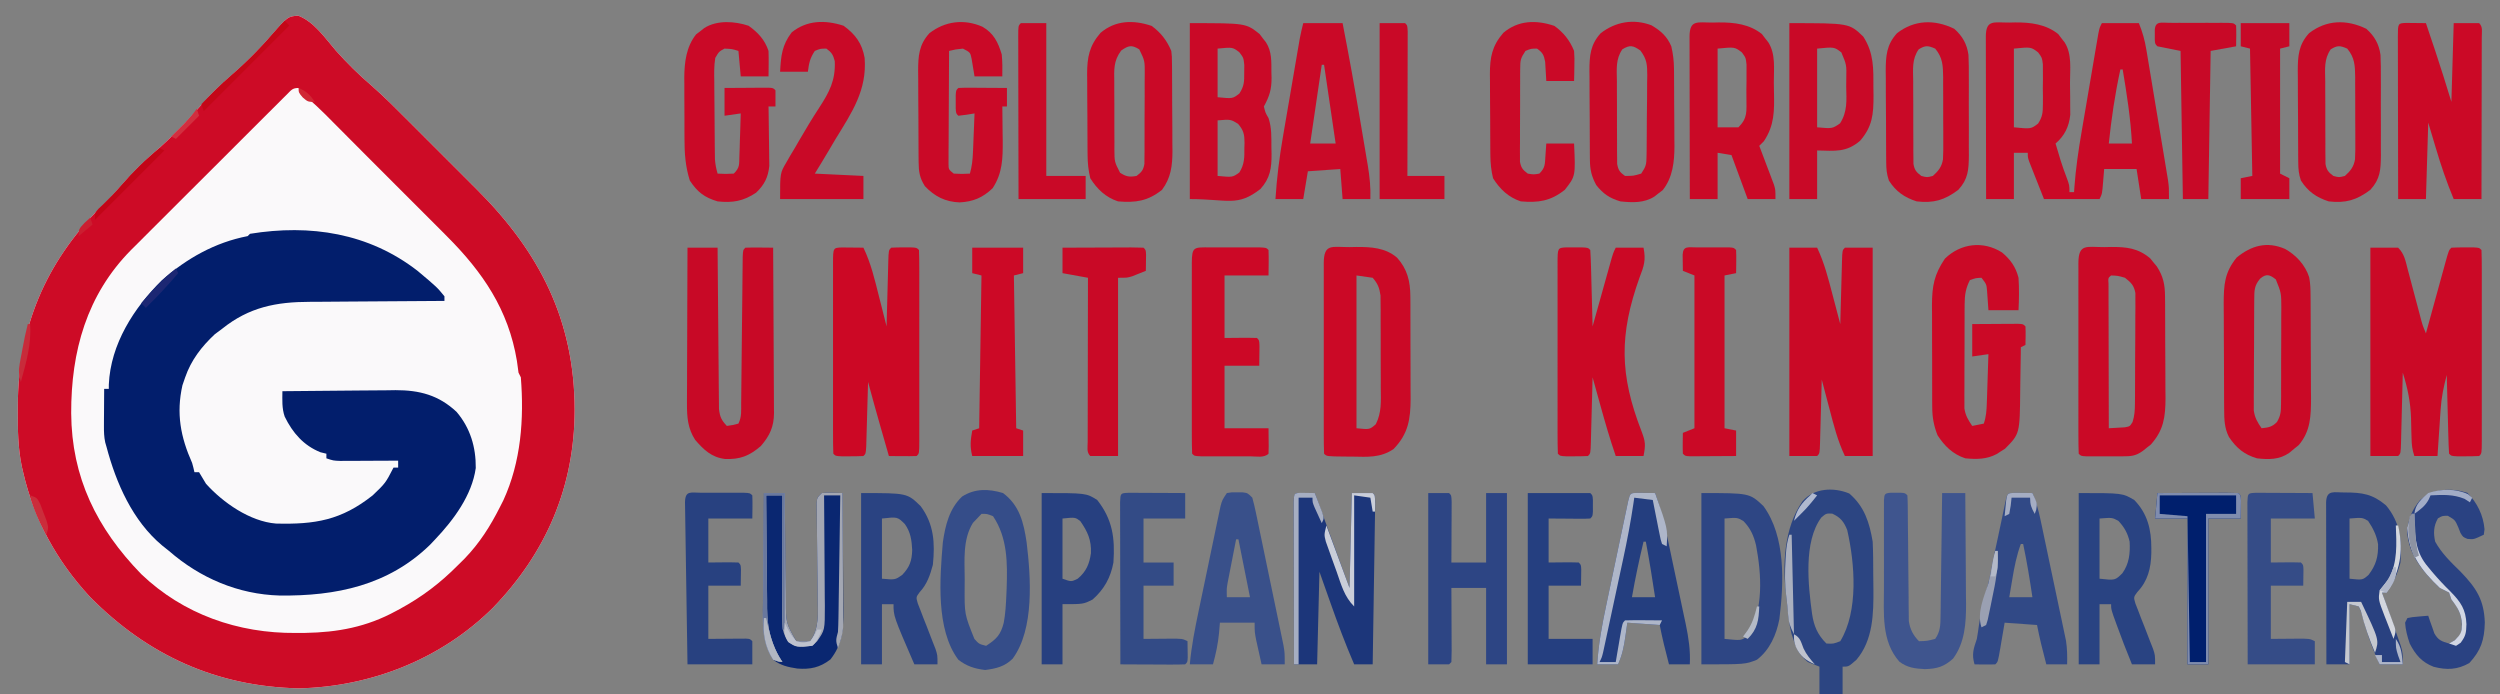 <?xml version="1.0" encoding="UTF-8"?>
<svg version="1.1" xmlns="http://www.w3.org/2000/svg" width="1080" height="300">
<rect width="100%" height="100%" fill="#808080" stroke="none"/>
<path d="M0 0 C6.945 2.723 11.508 9.583 16.277 15.113 C21.064 20.467 26.159 25.535 31.627 30.189 C37.295 35.138 42.567 40.486 47.879 45.809 C48.994 46.923 50.109 48.037 51.225 49.151 C53.55 51.475 55.874 53.801 58.196 56.128 C61.153 59.091 64.115 62.05 67.078 65.007 C69.379 67.304 71.676 69.603 73.974 71.902 C75.064 72.993 76.155 74.084 77.247 75.173 C104.204 102.085 119.336 131.441 119.438 170.25 C119.404 203.464 107.122 232.081 84.062 255.875 C61.786 277.961 31.529 289.897 0.312 290.625 C-35.404 289.802 -65.07 276.32 -89.984 251.047 C-104.283 235.604 -114.083 217.746 -118.812 197.25 C-118.999 196.455 -119.185 195.66 -119.377 194.841 C-121.058 186.799 -121.169 178.804 -121.125 170.625 C-121.123 169.917 -121.121 169.209 -121.119 168.48 C-120.973 134.744 -109.203 106.827 -85.57 82.988 C-84.264 81.694 -82.955 80.403 -81.645 79.113 C-79.763 77.2 -78.002 75.219 -76.25 73.188 C-71.845 68.085 -67.18 63.388 -62.062 59 C-54.636 52.583 -47.803 45.529 -41.418 38.082 C-37.582 33.704 -33.411 29.729 -29 25.938 C-22.557 20.369 -16.54 14.342 -11 7.875 C-4.511 0.401 -4.511 0.401 0 0 Z " fill="#FAF9FA" transform="translate(128.812,6.75)"/>
<path d="M0 0 C6.945 2.723 11.508 9.583 16.277 15.113 C21.064 20.467 26.159 25.535 31.627 30.189 C37.295 35.138 42.567 40.486 47.879 45.809 C48.994 46.923 50.109 48.037 51.225 49.151 C53.55 51.475 55.874 53.801 58.196 56.128 C61.153 59.091 64.115 62.05 67.078 65.007 C69.379 67.304 71.676 69.603 73.974 71.902 C75.064 72.993 76.155 74.084 77.247 75.173 C104.204 102.085 119.336 131.441 119.438 170.25 C119.404 203.464 107.122 232.081 84.062 255.875 C61.786 277.961 31.529 289.897 0.312 290.625 C-35.404 289.802 -65.07 276.32 -89.984 251.047 C-104.283 235.604 -114.083 217.746 -118.812 197.25 C-118.999 196.455 -119.185 195.66 -119.377 194.841 C-121.058 186.799 -121.169 178.804 -121.125 170.625 C-121.123 169.917 -121.121 169.209 -121.119 168.48 C-120.973 134.744 -109.203 106.827 -85.57 82.988 C-84.264 81.694 -82.955 80.403 -81.645 79.113 C-79.763 77.2 -78.002 75.219 -76.25 73.188 C-71.845 68.085 -67.18 63.388 -62.062 59 C-54.636 52.583 -47.803 45.529 -41.418 38.082 C-37.582 33.704 -33.411 29.729 -29 25.938 C-22.557 20.369 -16.54 14.342 -11 7.875 C-4.511 0.401 -4.511 0.401 0 0 Z M-4.891 34.068 C-5.523 34.693 -6.155 35.318 -6.807 35.962 C-7.499 36.657 -8.192 37.352 -8.905 38.068 C-9.635 38.793 -10.366 39.518 -11.118 40.265 C-13.546 42.68 -15.967 45.101 -18.387 47.523 C-20.071 49.204 -21.755 50.884 -23.44 52.563 C-26.98 56.096 -30.516 59.632 -34.05 63.171 C-38.562 67.69 -43.086 72.197 -47.614 76.701 C-51.101 80.174 -54.582 83.654 -58.06 87.135 C-59.724 88.799 -61.39 90.459 -63.059 92.118 C-65.404 94.451 -67.74 96.793 -70.073 99.138 C-70.755 99.813 -71.438 100.488 -72.141 101.183 C-91.402 120.653 -98.117 145.067 -98.059 171.742 C-97.881 199.518 -86.979 221.519 -67.812 241.25 C-49.622 258.651 -25.938 266.889 -1 266.688 C0.31 266.681 1.62 266.674 2.97 266.667 C17.142 266.433 29.634 264.096 42.188 257.25 C42.757 256.945 43.326 256.639 43.913 256.325 C53.548 251.093 61.49 245.034 69.188 237.25 C70.073 236.375 70.959 235.499 71.871 234.598 C78.427 227.803 82.959 220.612 87.188 212.25 C87.671 211.296 88.154 210.342 88.652 209.359 C96.276 192.768 97.624 174.271 96.188 156.25 C95.858 155.59 95.528 154.93 95.188 154.25 C94.942 152.565 94.716 150.877 94.5 149.188 C90.845 127.043 79.737 110.809 64.188 95.25 C63.188 94.244 62.189 93.239 61.191 92.232 C54.76 85.756 48.304 79.306 41.828 72.875 C37.757 68.829 33.704 64.766 29.658 60.695 C27.309 58.332 24.957 55.972 22.604 53.612 C21.369 52.372 20.135 51.13 18.901 49.888 C17.104 48.079 15.304 46.274 13.504 44.469 C12.688 43.645 12.688 43.645 11.856 42.805 C9.281 40.229 6.68 37.787 3.855 35.486 C1.188 33.25 1.188 33.25 0.188 31.25 C-2.519 31.25 -2.993 32.177 -4.891 34.068 Z " fill="#CD0B26" transform="translate(128.812,6.75)"/>
<path d="M0 0 C8.416 7.068 8.416 7.068 11.625 11 C11.625 11.66 11.625 12.32 11.625 13 C10.739 13.004 9.854 13.007 8.941 13.011 C0.542 13.049 -7.857 13.106 -16.255 13.184 C-20.572 13.223 -24.889 13.255 -29.205 13.271 C-33.381 13.286 -37.557 13.321 -41.732 13.368 C-43.315 13.383 -44.898 13.391 -46.481 13.392 C-61.062 13.408 -72.758 15.694 -84.375 25 C-85.427 25.784 -86.479 26.567 -87.562 27.375 C-93.282 32.714 -97.801 38.55 -100.375 46 C-100.767 47.134 -101.159 48.269 -101.562 49.438 C-104.297 61.603 -102.382 71.77 -97.375 83 C-97.005 84.324 -96.654 85.654 -96.375 87 C-95.715 87 -95.055 87 -94.375 87 C-93.375 88.667 -92.375 90.333 -91.375 92 C-84.047 100.142 -72.389 108.277 -61.168 109.177 C-44.31 109.609 -32.981 107.772 -19.375 97 C-13.833 91.691 -13.833 91.691 -10.375 85 C-9.715 85 -9.055 85 -8.375 85 C-8.375 84.01 -8.375 83.02 -8.375 82 C-9.207 82.005 -10.04 82.01 -10.898 82.016 C-13.989 82.033 -17.081 82.045 -20.173 82.055 C-22.168 82.062 -24.163 82.075 -26.158 82.088 C-27.412 82.091 -28.665 82.094 -29.957 82.098 C-31.114 82.103 -32.272 82.108 -33.464 82.114 C-36.375 82 -36.375 82 -39.375 81 C-39.375 80.34 -39.375 79.68 -39.375 79 C-40.221 78.794 -41.066 78.588 -41.938 78.375 C-49.23 75.458 -53.954 69.984 -57.375 63 C-58.649 59.367 -58.401 55.815 -58.375 52 C-50.855 51.907 -43.335 51.836 -35.815 51.793 C-32.322 51.772 -28.83 51.744 -25.337 51.698 C-21.311 51.646 -17.285 51.627 -13.258 51.609 C-12.019 51.589 -10.78 51.568 -9.503 51.547 C0.918 51.544 9.131 53.695 16.867 60.93 C22.804 67.922 25.237 76.164 25.156 85.191 C23.517 96.947 15.589 107.607 7.625 116 C6.889 116.777 6.153 117.555 5.395 118.355 C-12.628 135.895 -35.247 140.556 -59.574 140.27 C-77.424 139.773 -93.942 132.721 -107.375 121 C-108.343 120.229 -109.311 119.458 -110.309 118.664 C-123.107 107.985 -130.211 91.716 -134.375 76 C-134.553 75.386 -134.731 74.772 -134.914 74.14 C-135.438 71.707 -135.488 69.504 -135.473 67.016 C-135.469 66.081 -135.466 65.146 -135.463 64.184 C-135.455 63.216 -135.446 62.247 -135.438 61.25 C-135.433 60.266 -135.428 59.283 -135.424 58.27 C-135.412 55.846 -135.396 53.423 -135.375 51 C-134.715 51 -134.055 51 -133.375 51 C-133.372 50.38 -133.37 49.76 -133.367 49.121 C-132.604 31.655 -122.548 15.969 -110.375 4 C-99.595 -5.421 -87.487 -12.269 -73.375 -15 C-73.045 -15.33 -72.715 -15.66 -72.375 -16 C-46.358 -20.223 -21.099 -16.361 0 0 Z " fill="#021E6C" transform="translate(180.375,117)"/>
<path d="M0 0 C0.826 -0.021 1.653 -0.041 2.504 -0.062 C9.212 -0.104 15.765 0.672 21.156 4.969 C21.6 5.557 22.043 6.144 22.5 6.75 C22.964 7.338 23.428 7.926 23.906 8.531 C27.188 13.688 26.224 20.087 26.24 25.964 C26.25 28.045 26.281 30.125 26.312 32.205 C26.319 33.539 26.324 34.873 26.328 36.207 C26.342 38.017 26.342 38.017 26.356 39.863 C25.821 44.951 23.901 48.906 20 52.25 C21.409 57.127 22.838 61.957 24.688 66.688 C26 70.25 26 70.25 26 73.25 C26.66 73.25 27.32 73.25 28 73.25 C28.046 72.546 28.092 71.843 28.14 71.117 C28.731 63.066 29.881 55.195 31.25 47.242 C31.468 45.954 31.686 44.666 31.911 43.34 C32.369 40.642 32.829 37.944 33.293 35.247 C33.887 31.789 34.474 28.33 35.058 24.87 C35.619 21.556 36.184 18.243 36.75 14.93 C36.96 13.687 37.171 12.445 37.388 11.164 C37.585 10.022 37.782 8.88 37.984 7.703 C38.157 6.695 38.329 5.688 38.507 4.65 C39 2.25 39 2.25 40 0.25 C45.28 0.25 50.56 0.25 56 0.25 C57.643 4.358 58.522 7.506 59.237 11.797 C59.344 12.433 59.452 13.07 59.563 13.725 C59.915 15.816 60.258 17.908 60.602 20 C60.845 21.461 61.089 22.921 61.333 24.382 C61.842 27.438 62.348 30.494 62.851 33.551 C63.494 37.462 64.146 41.373 64.801 45.282 C65.305 48.297 65.805 51.311 66.304 54.326 C66.543 55.768 66.783 57.21 67.024 58.651 C67.361 60.668 67.692 62.685 68.022 64.703 C68.306 66.423 68.306 66.423 68.596 68.177 C69 71.25 69 71.25 69 76.25 C65.04 76.25 61.08 76.25 57 76.25 C56.34 71.96 55.68 67.67 55 63.25 C50.38 63.25 45.76 63.25 41 63.25 C40.856 65.024 40.711 66.797 40.562 68.625 C40.125 74 40.125 74 39 76.25 C31.08 76.25 23.16 76.25 15 76.25 C13.845 73.321 12.69 70.392 11.5 67.375 C11.135 66.453 10.769 65.532 10.393 64.583 C10.108 63.857 9.824 63.131 9.531 62.383 C9.238 61.639 8.945 60.896 8.643 60.129 C8 58.25 8 58.25 8 56.25 C6.02 56.25 4.04 56.25 2 56.25 C2 62.85 2 69.45 2 76.25 C-1.96 76.25 -5.92 76.25 -10 76.25 C-10.023 66.488 -10.041 56.727 -10.052 46.965 C-10.057 42.433 -10.064 37.901 -10.075 33.369 C-10.086 28.999 -10.092 24.629 -10.095 20.259 C-10.097 18.587 -10.1 16.916 -10.106 15.245 C-10.113 12.913 -10.114 10.581 -10.114 8.248 C-10.117 7.551 -10.121 6.853 -10.124 6.134 C-10.108 -1.457 -6.643 0.04 0 0 Z M2 11.25 C2 22.47 2 33.69 2 45.25 C9.38 45.985 9.38 45.985 12.467 43.621 C14.385 40.654 14.516 38.834 14.531 35.312 C14.539 33.599 14.539 33.599 14.547 31.852 C14.531 30.663 14.516 29.475 14.5 28.25 C14.515 27.061 14.531 25.873 14.547 24.648 C14.542 23.506 14.537 22.364 14.531 21.188 C14.527 20.145 14.522 19.102 14.518 18.027 C14.169 15.183 14.169 15.183 12.467 12.879 C9.38 10.515 9.38 10.515 2 11.25 Z M48 20.25 C45.679 30.878 44.125 41.434 43 52.25 C46.3 52.25 49.6 52.25 53 52.25 C52.437 41.444 50.79 30.909 49 20.25 C48.67 20.25 48.34 20.25 48 20.25 Z " fill="#CA0926" transform="translate(868,9.75)"/>
<path d="M0 0 C3.96 0 7.92 0 12 0 C14.71 2.71 15.191 5.737 16.129 9.344 C16.323 10.069 16.518 10.794 16.718 11.54 C17.34 13.859 17.951 16.179 18.562 18.5 C19.179 20.82 19.797 23.14 20.417 25.46 C20.803 26.903 21.186 28.348 21.566 29.793 C22.534 33.487 22.534 33.487 24 37 C24.298 35.915 24.595 34.829 24.902 33.711 C26.004 29.698 27.11 25.686 28.218 21.674 C28.697 19.935 29.175 18.196 29.652 16.456 C30.337 13.961 31.025 11.467 31.715 8.973 C31.928 8.19 32.142 7.408 32.362 6.602 C33.886 1.114 33.886 1.114 35 0 C36.998 -0.099 39 -0.13 41 -0.125 C42.093 -0.128 43.186 -0.13 44.312 -0.133 C47 0 47 0 48 1 C48.1 3.734 48.136 6.442 48.129 9.176 C48.131 10.033 48.133 10.889 48.135 11.772 C48.139 14.619 48.136 17.466 48.133 20.312 C48.133 22.282 48.134 24.251 48.136 26.22 C48.137 30.353 48.135 34.485 48.13 38.618 C48.125 43.928 48.128 49.238 48.134 54.548 C48.138 58.616 48.136 62.684 48.134 66.752 C48.133 68.711 48.134 70.669 48.136 72.628 C48.139 75.36 48.135 78.092 48.129 80.824 C48.131 81.642 48.133 82.46 48.136 83.302 C48.114 88.886 48.114 88.886 47 90 C45.002 90.099 43 90.13 41 90.125 C39.907 90.128 38.814 90.13 37.688 90.133 C35 90 35 90 34 89 C33.84 86.481 33.741 83.987 33.684 81.465 C33.663 80.712 33.642 79.958 33.621 79.182 C33.555 76.767 33.496 74.353 33.438 71.938 C33.394 70.304 33.351 68.671 33.307 67.037 C33.199 63.025 33.098 59.012 33 55 C31.673 59.948 30.712 64.558 30.367 69.688 C30.283 70.88 30.2 72.072 30.113 73.301 C30.035 74.522 29.956 75.742 29.875 77 C29.789 78.252 29.702 79.503 29.613 80.793 C29.402 83.862 29.198 86.931 29 90 C25.7 90 22.4 90 19 90 C18.05 87.149 17.851 85.246 17.789 82.281 C17.761 81.348 17.732 80.415 17.703 79.453 C17.652 77.516 17.607 75.578 17.57 73.641 C17.344 66.729 16.087 60.588 14 54 C13.975 55.055 13.95 56.11 13.924 57.197 C13.83 61.098 13.73 64.998 13.628 68.899 C13.584 70.589 13.543 72.28 13.503 73.971 C13.445 76.396 13.381 78.821 13.316 81.246 C13.291 82.387 13.291 82.387 13.266 83.55 C13.114 88.886 13.114 88.886 12 90 C8.04 90 4.08 90 0 90 C0 60.3 0 30.6 0 0 Z " fill="#CB0926" transform="translate(1024,107)"/>
<path d="M0 0 C1.653 0.017 1.653 0.017 3.34 0.035 C4.997 0.049 4.997 0.049 6.688 0.062 C7.542 0.074 8.397 0.086 9.277 0.098 C12.512 6.797 14.158 13.842 15.965 21.035 C16.285 22.291 16.606 23.548 16.936 24.842 C17.721 27.926 18.502 31.011 19.277 34.098 C19.302 33.103 19.327 32.109 19.353 31.084 C19.447 27.407 19.547 23.73 19.65 20.053 C19.693 18.46 19.735 16.866 19.775 15.272 C19.832 12.986 19.896 10.7 19.961 8.414 C19.978 7.697 19.994 6.981 20.012 6.242 C20.163 1.212 20.163 1.212 21.277 0.098 C23.109 -0.001 24.944 -0.032 26.777 -0.027 C27.778 -0.03 28.778 -0.033 29.809 -0.035 C32.277 0.098 32.277 0.098 33.277 1.098 C33.378 3.831 33.414 6.539 33.407 9.273 C33.408 10.13 33.41 10.987 33.412 11.87 C33.416 14.717 33.414 17.563 33.41 20.41 C33.411 22.379 33.412 24.348 33.413 26.318 C33.415 30.45 33.412 34.583 33.408 38.716 C33.402 44.026 33.405 49.336 33.411 54.646 C33.415 58.714 33.414 62.782 33.411 66.85 C33.41 68.808 33.411 70.767 33.414 72.725 C33.416 75.457 33.412 78.19 33.407 80.922 C33.409 81.74 33.411 82.557 33.413 83.4 C33.392 88.983 33.392 88.983 32.277 90.098 C30.258 90.17 28.236 90.181 26.215 90.16 C25.11 90.151 24.005 90.142 22.867 90.133 C22.013 90.121 21.158 90.11 20.277 90.098 C19.339 86.827 18.402 83.556 17.465 80.285 C17.204 79.376 16.943 78.466 16.674 77.529 C14.824 71.066 13.032 64.588 11.277 58.098 C11.252 59.032 11.227 59.965 11.201 60.927 C11.106 64.381 11.007 67.834 10.905 71.287 C10.862 72.784 10.82 74.281 10.78 75.778 C10.722 77.925 10.659 80.072 10.594 82.219 C10.557 83.512 10.52 84.806 10.483 86.138 C10.277 89.098 10.277 89.098 9.277 90.098 C7.279 90.196 5.278 90.227 3.277 90.223 C2.184 90.225 1.091 90.228 -0.035 90.23 C-2.723 90.098 -2.723 90.098 -3.723 89.098 C-3.823 86.364 -3.859 83.656 -3.852 80.922 C-3.854 80.065 -3.856 79.208 -3.857 78.325 C-3.862 75.479 -3.859 72.632 -3.855 69.785 C-3.856 67.816 -3.857 65.847 -3.858 63.878 C-3.86 59.745 -3.858 55.612 -3.853 51.479 C-3.847 46.169 -3.851 40.859 -3.857 35.549 C-3.86 31.481 -3.859 27.414 -3.856 23.346 C-3.856 21.387 -3.857 19.429 -3.859 17.47 C-3.861 14.738 -3.858 12.006 -3.852 9.273 C-3.854 8.456 -3.856 7.638 -3.858 6.796 C-3.833 0.137 -3.833 0.137 0 0 Z " fill="#CC0825" transform="translate(363.723,106.902)"/>
<path d="M0 0 C3.96 0 7.92 0 12 0 C15.132 6.563 16.853 13.419 18.688 20.438 C19.008 21.646 19.328 22.854 19.658 24.1 C20.444 27.065 21.224 30.032 22 33 C22.025 32.036 22.05 31.072 22.076 30.078 C22.17 26.513 22.27 22.948 22.372 19.383 C22.416 17.838 22.457 16.293 22.497 14.747 C22.555 12.531 22.619 10.314 22.684 8.098 C22.709 7.055 22.709 7.055 22.734 5.992 C22.886 1.114 22.886 1.114 24 0 C27.96 0 31.92 0 36 0 C36 29.7 36 59.4 36 90 C32.04 90 28.08 90 24 90 C20.868 83.437 19.147 76.581 17.312 69.562 C16.992 68.354 16.672 67.146 16.342 65.9 C15.556 62.935 14.776 59.968 14 57 C13.975 57.964 13.95 58.928 13.924 59.922 C13.83 63.487 13.73 67.052 13.628 70.617 C13.584 72.162 13.543 73.707 13.503 75.253 C13.445 77.469 13.381 79.686 13.316 81.902 C13.291 82.945 13.291 82.945 13.266 84.008 C13.114 88.886 13.114 88.886 12 90 C8.04 90 4.08 90 0 90 C0 60.3 0 30.6 0 0 Z " fill="#CA0926" transform="translate(773,107)"/>
<path d="M0 0 C0.93 -0.021 1.86 -0.041 2.818 -0.062 C9.145 -0.098 15.42 0.223 20.461 4.561 C24.936 9.532 26.183 14.799 26.212 21.328 C26.226 23.095 26.226 23.095 26.241 24.898 C26.24 26.158 26.239 27.417 26.238 28.715 C26.243 30.022 26.247 31.328 26.251 32.674 C26.259 35.434 26.258 38.193 26.253 40.953 C26.247 44.474 26.264 47.995 26.288 51.517 C26.306 54.895 26.302 58.274 26.301 61.652 C26.31 62.91 26.319 64.167 26.329 65.463 C26.282 74.317 25.346 80.658 18.938 87.25 C13.277 91.085 7.698 90.63 1.125 90.5 C0.063 90.495 -0.998 90.49 -2.092 90.484 C-9.908 90.404 -9.908 90.404 -11.062 89.25 C-11.163 86.516 -11.199 83.808 -11.192 81.074 C-11.194 80.217 -11.195 79.361 -11.197 78.478 C-11.202 75.631 -11.199 72.784 -11.195 69.938 C-11.196 67.968 -11.197 65.999 -11.198 64.03 C-11.2 59.897 -11.198 55.765 -11.193 51.632 C-11.187 46.322 -11.19 41.012 -11.196 35.702 C-11.2 31.634 -11.199 27.566 -11.196 23.498 C-11.196 21.539 -11.196 19.581 -11.199 17.622 C-11.201 14.89 -11.197 12.158 -11.192 9.426 C-11.194 8.608 -11.196 7.79 -11.198 6.948 C-11.165 -1.718 -7.629 0.041 0 0 Z M2.938 12.25 C2.938 34.03 2.938 55.81 2.938 78.25 C8.618 78.844 8.618 78.844 11.281 76.521 C13.856 71.435 13.488 66.529 13.434 60.906 C13.435 59.704 13.437 58.503 13.438 57.264 C13.436 54.726 13.425 52.187 13.404 49.649 C13.375 45.764 13.383 41.881 13.396 37.996 C13.39 35.529 13.382 33.061 13.371 30.594 C13.375 28.851 13.375 28.851 13.38 27.074 C13.367 25.989 13.355 24.905 13.342 23.787 C13.333 22.361 13.333 22.361 13.325 20.906 C12.839 17.577 12.145 15.809 9.938 13.25 C7.628 12.92 5.317 12.59 2.938 12.25 Z " fill="#CB0926" transform="translate(583.062,106.75)"/>
<path d="M0 0 C1.093 0.003 2.186 0.005 3.312 0.008 C4.406 0.005 5.499 0.003 6.625 0 C9.312 0.133 9.312 0.133 10.312 1.133 C10.472 3.579 10.572 6 10.629 8.449 C10.65 9.18 10.67 9.911 10.692 10.665 C10.757 13.008 10.816 15.352 10.875 17.695 C10.918 19.281 10.962 20.866 11.006 22.451 C11.113 26.345 11.214 30.239 11.312 34.133 C11.58 33.174 11.847 32.215 12.123 31.227 C13.114 27.674 14.108 24.122 15.103 20.571 C15.533 19.033 15.963 17.494 16.392 15.956 C17.008 13.746 17.627 11.537 18.246 9.328 C18.438 8.638 18.629 7.949 18.827 7.238 C20.199 2.361 20.199 2.361 21.312 0.133 C25.273 0.133 29.233 0.133 33.312 0.133 C34.395 5.544 33.517 8.077 31.617 12.965 C22.785 37.691 22.922 54.935 32.468 79.489 C34.126 83.857 34.276 85.317 33.312 90.133 C29.352 90.133 25.392 90.133 21.312 90.133 C18.802 82.85 16.677 75.494 14.625 68.07 C14.305 66.919 13.984 65.767 13.654 64.58 C12.872 61.765 12.091 58.949 11.312 56.133 C11.287 57.127 11.262 58.122 11.237 59.146 C11.143 62.823 11.042 66.5 10.94 70.177 C10.897 71.771 10.855 73.364 10.815 74.958 C10.758 77.244 10.694 79.53 10.629 81.816 C10.604 82.891 10.604 82.891 10.578 83.988 C10.426 89.019 10.426 89.019 9.312 90.133 C7.315 90.232 5.313 90.263 3.312 90.258 C2.219 90.26 1.126 90.263 0 90.266 C-2.688 90.133 -2.688 90.133 -3.688 89.133 C-3.788 86.399 -3.824 83.691 -3.817 80.957 C-3.819 80.1 -3.82 79.243 -3.822 78.361 C-3.827 75.514 -3.824 72.667 -3.82 69.82 C-3.821 67.851 -3.822 65.882 -3.823 63.913 C-3.825 59.78 -3.823 55.647 -3.818 51.515 C-3.812 46.205 -3.815 40.895 -3.821 35.584 C-3.825 31.517 -3.824 27.449 -3.821 23.381 C-3.821 21.422 -3.821 19.464 -3.824 17.505 C-3.826 14.773 -3.822 12.041 -3.817 9.309 C-3.819 8.491 -3.821 7.673 -3.823 6.831 C-3.798 0.188 -3.798 0.188 0 0 Z " fill="#CB0825" transform="translate(676.688,106.867)"/>
<path d="M0 0 C0.938 -0.021 1.877 -0.041 2.844 -0.062 C9.484 -0.1 14.574 0.424 19.801 4.898 C20.258 5.468 20.716 6.038 21.188 6.625 C21.658 7.19 22.129 7.754 22.613 8.336 C25.377 12.529 26.129 16.218 26.166 21.198 C26.178 22.374 26.191 23.549 26.204 24.759 C26.206 26.021 26.209 27.282 26.211 28.582 C26.218 29.888 26.224 31.193 26.231 32.539 C26.243 35.3 26.247 38.061 26.246 40.823 C26.245 44.343 26.273 47.863 26.307 51.383 C26.335 54.762 26.334 58.141 26.336 61.52 C26.35 62.775 26.365 64.03 26.379 65.324 C26.338 73.379 25.588 79.121 20.023 85.309 C19.438 85.764 18.853 86.219 18.25 86.688 C17.364 87.397 17.364 87.397 16.461 88.121 C13.408 90.294 11.394 90.378 7.684 90.383 C6.657 90.384 5.63 90.385 4.572 90.387 C3.497 90.383 2.421 90.379 1.312 90.375 C0.233 90.379 -0.847 90.383 -1.959 90.387 C-2.984 90.385 -4.01 90.384 -5.066 90.383 C-6.012 90.382 -6.958 90.381 -7.932 90.379 C-10.125 90.25 -10.125 90.25 -11.125 89.25 C-11.225 86.516 -11.261 83.808 -11.254 81.074 C-11.256 80.217 -11.258 79.361 -11.26 78.478 C-11.264 75.631 -11.261 72.784 -11.258 69.938 C-11.258 67.968 -11.259 65.999 -11.261 64.03 C-11.262 59.897 -11.26 55.765 -11.255 51.632 C-11.25 46.322 -11.253 41.012 -11.259 35.702 C-11.263 31.634 -11.261 27.566 -11.259 23.498 C-11.258 21.539 -11.259 19.581 -11.261 17.622 C-11.264 14.89 -11.26 12.158 -11.254 9.426 C-11.256 8.608 -11.258 7.79 -11.261 6.948 C-11.227 -1.739 -7.644 0.041 0 0 Z M2.875 12.25 C1.581 13.32 1.581 13.32 1.755 15.838 C1.757 16.99 1.759 18.143 1.761 19.33 C1.762 20.632 1.762 21.933 1.762 23.274 C1.767 24.705 1.772 26.135 1.777 27.566 C1.779 29.022 1.781 30.478 1.782 31.934 C1.785 35.773 1.795 39.611 1.806 43.45 C1.817 47.365 1.821 51.279 1.826 55.193 C1.837 62.879 1.854 70.564 1.875 78.25 C3.334 78.19 4.793 78.101 6.25 78 C7.062 77.954 7.874 77.907 8.711 77.859 C10.991 77.454 10.991 77.454 12.146 75.549 C13.007 72.835 13.143 70.568 13.166 67.719 C13.178 66.611 13.191 65.503 13.204 64.361 C13.206 63.17 13.209 61.978 13.211 60.75 C13.218 59.522 13.224 58.294 13.231 57.029 C13.241 54.434 13.246 51.838 13.246 49.242 C13.25 45.265 13.286 41.289 13.324 37.312 C13.33 34.792 13.334 32.271 13.336 29.75 C13.35 28.558 13.365 27.367 13.379 26.139 C13.373 25.031 13.367 23.923 13.361 22.781 C13.365 21.32 13.365 21.32 13.369 19.83 C12.73 16.495 11.514 15.325 8.875 13.25 C5.779 12.358 5.779 12.358 2.875 12.25 Z " fill="#CA0926" transform="translate(909.125,106.75)"/>
<path d="M0 0 C3.669 3.07 5.94 6.278 7.125 10.938 C7.433 15.626 7.362 20.247 7.125 24.938 C2.835 24.938 -1.455 24.938 -5.875 24.938 C-6.168 20.787 -6.168 20.787 -6.461 16.637 C-6.714 13.722 -6.714 13.722 -8.875 10.938 C-11.327 11.044 -11.327 11.044 -13.875 11.938 C-15.687 15.439 -16.13 18.383 -16.15 22.291 C-16.159 23.336 -16.169 24.38 -16.179 25.456 C-16.178 26.574 -16.177 27.692 -16.176 28.844 C-16.18 30.001 -16.184 31.159 -16.189 32.351 C-16.195 34.795 -16.195 37.24 -16.191 39.684 C-16.188 43.424 -16.211 47.163 -16.236 50.902 C-16.239 53.279 -16.239 55.655 -16.238 58.031 C-16.247 59.149 -16.257 60.267 -16.266 61.419 C-16.26 62.463 -16.254 63.508 -16.247 64.584 C-16.248 65.499 -16.249 66.415 -16.249 67.358 C-15.801 70.45 -14.622 72.376 -12.875 74.938 C-10.4 74.442 -10.4 74.442 -7.875 73.938 C-6.795 70.699 -6.671 68.146 -6.559 64.738 C-6.517 63.53 -6.475 62.321 -6.432 61.076 C-6.392 59.814 -6.353 58.551 -6.312 57.25 C-6.269 55.976 -6.226 54.702 -6.182 53.389 C-6.075 50.238 -5.973 47.088 -5.875 43.938 C-9.34 44.432 -9.34 44.432 -12.875 44.938 C-12.875 40.318 -12.875 35.697 -12.875 30.938 C-9.229 30.911 -5.583 30.891 -1.938 30.875 C-0.897 30.867 0.144 30.858 1.217 30.85 C2.206 30.846 3.196 30.843 4.215 30.84 C5.131 30.835 6.048 30.829 6.992 30.824 C9.125 30.938 9.125 30.938 10.125 31.938 C10.266 34.608 10.167 37.262 10.125 39.938 C9.135 40.432 9.135 40.432 8.125 40.938 C8.116 41.926 8.106 42.914 8.097 43.932 C8.057 47.63 7.991 51.327 7.917 55.024 C7.889 56.619 7.868 58.213 7.854 59.808 C7.68 78.324 7.68 78.324 1.309 84.777 C0.444 85.321 0.444 85.321 -0.438 85.875 C-1.016 86.255 -1.595 86.636 -2.191 87.027 C-6.625 89.424 -10.973 89.384 -15.875 88.938 C-21.243 87.148 -24.845 83.638 -27.875 78.938 C-29.485 74.781 -30.13 71.306 -30.15 66.86 C-30.159 65.681 -30.169 64.503 -30.179 63.289 C-30.178 62.03 -30.177 60.77 -30.176 59.473 C-30.18 58.166 -30.184 56.859 -30.189 55.513 C-30.196 52.754 -30.196 49.994 -30.191 47.235 C-30.185 43.713 -30.202 40.192 -30.225 36.671 C-30.243 33.292 -30.24 29.914 -30.238 26.535 C-30.247 25.278 -30.257 24.02 -30.266 22.725 C-30.223 14.457 -29.333 9.59 -24.688 2.688 C-17.913 -3.937 -8.193 -5.176 0 0 Z " fill="#CB0926" transform="translate(864.875,109.062)"/>
<path d="M0 0 C4.796 2.612 8.819 6.988 10.498 12.26 C11.033 14.989 11.08 17.554 11.099 20.335 C11.108 21.51 11.118 22.685 11.128 23.896 C11.132 25.163 11.136 26.429 11.141 27.734 C11.146 29.042 11.152 30.349 11.158 31.695 C11.168 34.463 11.174 37.23 11.178 39.997 C11.183 43.525 11.207 47.053 11.236 50.581 C11.259 53.966 11.261 57.35 11.266 60.734 C11.278 61.993 11.29 63.252 11.303 64.548 C11.284 72.134 11.13 78.747 6 84.777 C5.319 85.325 4.639 85.873 3.938 86.438 C3.257 87.003 2.576 87.569 1.875 88.152 C-2.412 91.134 -7.044 91.069 -12.062 90.5 C-17.61 88.858 -20.963 86.039 -24.152 81.281 C-26.121 77.429 -26.196 73.743 -26.224 69.466 C-26.233 68.247 -26.243 67.029 -26.253 65.773 C-26.257 64.46 -26.261 63.146 -26.266 61.793 C-26.271 60.425 -26.277 59.058 -26.283 57.69 C-26.293 54.825 -26.299 51.959 -26.303 49.094 C-26.308 45.435 -26.332 41.777 -26.361 38.119 C-26.379 35.294 -26.385 32.469 -26.386 29.644 C-26.391 27.644 -26.409 25.643 -26.428 23.643 C-26.408 15.551 -26.056 10.159 -20.812 3.75 C-14.427 -1.474 -7.72 -3.302 0 0 Z M-10.688 12.875 C-13.217 15.865 -13.197 17.949 -13.224 21.788 C-13.233 22.893 -13.243 23.998 -13.253 25.136 C-13.257 26.335 -13.261 27.534 -13.266 28.77 C-13.271 29.998 -13.277 31.226 -13.283 32.492 C-13.292 35.095 -13.299 37.699 -13.303 40.302 C-13.309 44.285 -13.343 48.269 -13.375 52.252 C-13.382 54.779 -13.387 57.305 -13.391 59.832 C-13.403 61.025 -13.415 62.218 -13.428 63.447 C-13.425 64.561 -13.422 65.675 -13.419 66.823 C-13.423 67.801 -13.426 68.779 -13.43 69.786 C-13 72.965 -11.867 74.88 -10.062 77.5 C-7.117 77.182 -5.513 76.967 -3.42 74.798 C-1.76 71.988 -1.677 70.237 -1.658 66.985 C-1.646 65.88 -1.633 64.775 -1.62 63.637 C-1.623 62.448 -1.626 61.26 -1.629 60.035 C-1.624 58.81 -1.618 57.584 -1.613 56.322 C-1.607 53.73 -1.608 51.139 -1.616 48.547 C-1.625 44.581 -1.596 40.616 -1.564 36.65 C-1.563 34.133 -1.563 31.615 -1.566 29.098 C-1.555 27.911 -1.544 26.725 -1.532 25.502 C-1.55 19.076 -1.55 19.076 -3.906 13.213 C-6.531 11.128 -8.009 10.609 -10.688 12.875 Z " fill="#CA0926" transform="translate(987.062,107.5)"/>
<path d="M0 0 C4.29 0 8.58 0 13 0 C13.006 0.906 13.012 1.811 13.018 2.744 C13.076 11.279 13.148 19.813 13.236 28.347 C13.28 32.734 13.32 37.122 13.346 41.509 C13.372 45.743 13.413 49.977 13.463 54.211 C13.48 55.827 13.491 57.442 13.498 59.058 C13.507 61.32 13.535 63.582 13.568 65.845 C13.579 67.133 13.59 68.421 13.601 69.748 C14.019 73.153 14.672 74.545 17 77 C19.473 76.656 19.473 76.656 22 76 C23.476 73.047 23.157 70.383 23.189 67.088 C23.198 66.377 23.206 65.666 23.215 64.934 C23.232 63.389 23.247 61.845 23.26 60.3 C23.281 57.859 23.308 55.418 23.337 52.977 C23.407 46.915 23.466 40.854 23.526 34.792 C23.577 29.67 23.632 24.548 23.692 19.426 C23.719 17.015 23.739 14.603 23.76 12.192 C23.776 10.722 23.793 9.253 23.811 7.783 C23.829 5.85 23.829 5.85 23.849 3.878 C24 1 24 1 25 0 C27.02 -0.072 29.042 -0.084 31.062 -0.062 C32.72 -0.049 32.72 -0.049 34.41 -0.035 C35.265 -0.024 36.119 -0.012 37 0 C37.07 9.936 37.123 19.872 37.155 29.808 C37.171 34.422 37.192 39.036 37.226 43.649 C37.259 48.104 37.277 52.558 37.285 57.013 C37.29 58.71 37.301 60.408 37.317 62.106 C37.339 64.487 37.342 66.869 37.341 69.25 C37.351 69.949 37.362 70.647 37.373 71.367 C37.336 77.358 35.552 81.196 31.688 85.688 C26.721 89.961 22.656 91.549 16.168 91.277 C10.282 90.524 7.008 87.291 3.297 83.012 C0.108 78.066 -0.246 73.203 -0.227 67.434 C-0.227 66.702 -0.228 65.969 -0.228 65.215 C-0.227 62.812 -0.211 60.41 -0.195 58.008 C-0.192 56.335 -0.189 54.662 -0.187 52.989 C-0.179 48.6 -0.159 44.21 -0.137 39.821 C-0.117 35.336 -0.108 30.852 -0.098 26.367 C-0.076 17.578 -0.042 8.789 0 0 Z " fill="#C80926" transform="translate(297,107)"/>
<path d="M0 0 C1.514 0.017 1.514 0.017 3.059 0.035 C4.071 0.044 5.082 0.053 6.125 0.062 C7.299 0.08 7.299 0.08 8.496 0.098 C9.582 3.326 10.664 6.555 11.746 9.785 C12.046 10.678 12.347 11.571 12.656 12.49 C15.056 19.664 17.27 26.862 19.496 34.098 C19.826 22.878 20.156 11.658 20.496 0.098 C24.126 0.098 27.756 0.098 31.496 0.098 C33.158 1.759 32.616 3.763 32.621 5.982 C32.615 7.028 32.615 7.028 32.61 8.096 C32.61 8.828 32.61 9.559 32.61 10.313 C32.609 12.743 32.602 15.172 32.594 17.602 C32.592 19.282 32.59 20.962 32.589 22.642 C32.586 27.072 32.576 31.503 32.565 35.933 C32.555 40.451 32.55 44.969 32.545 49.486 C32.534 58.357 32.517 67.227 32.496 76.098 C28.536 76.098 24.576 76.098 20.496 76.098 C17.469 68.824 14.985 61.523 12.746 53.973 C11.674 50.384 10.601 46.795 9.496 43.098 C9.166 53.988 8.836 64.878 8.496 76.098 C4.536 76.098 0.576 76.098 -3.504 76.098 C-3.527 66.336 -3.545 56.575 -3.556 46.813 C-3.561 42.281 -3.568 37.749 -3.579 33.217 C-3.59 28.846 -3.596 24.476 -3.599 20.106 C-3.601 18.435 -3.604 16.764 -3.61 15.093 C-3.617 12.761 -3.618 10.428 -3.617 8.096 C-3.621 7.398 -3.625 6.701 -3.628 5.982 C-3.616 0.141 -3.616 0.141 0 0 Z " fill="#CB0926" transform="translate(1039.504,9.902)"/>
<path d="M0 0 C24.236 0 24.236 0 30.156 4.719 C30.6 5.307 31.043 5.894 31.5 6.5 C31.964 7.088 32.428 7.676 32.906 8.281 C35.504 12.363 35.218 16.652 35.25 21.312 C35.271 22.06 35.291 22.807 35.312 23.576 C35.347 28.549 34.43 31.563 32 36 C32.647 38.7 32.647 38.7 34 41 C35.422 45.265 35.224 49.345 35.25 53.812 C35.271 54.703 35.291 55.593 35.312 56.51 C35.348 62.545 34.738 66.998 30.5 71.645 C20.458 79.464 16.503 76 0 76 C0 50.92 0 25.84 0 0 Z M12 11 C12 17.93 12 24.86 12 32 C18.508 32.644 18.508 32.644 21.406 30.406 C23.478 27.279 23.534 25.231 23.5 21.5 C23.51 20.376 23.521 19.252 23.531 18.094 C23.207 14.962 23.207 14.962 21.406 12.594 C18.508 10.356 18.508 10.356 12 11 Z M12 42 C12 49.92 12 57.84 12 66 C18.482 66.618 18.482 66.618 21.402 64.5 C23.601 61.06 23.623 57.955 23.562 54 C23.586 53.288 23.61 52.577 23.635 51.844 C23.624 48.141 23.283 46.328 20.84 43.5 C17.651 41.533 17.651 41.533 12 42 Z " fill="#CA0927" transform="translate(514,10)"/>
<path d="M0 0 C0.826 -0.021 1.653 -0.041 2.504 -0.062 C9.212 -0.104 15.765 0.672 21.156 4.969 C21.6 5.557 22.043 6.144 22.5 6.75 C22.964 7.338 23.428 7.926 23.906 8.531 C27.168 13.657 26.261 20.008 26.295 25.854 C26.307 27.234 26.327 28.614 26.357 29.994 C26.532 38.138 26.584 44.353 22 51.25 C21.34 51.91 20.68 52.57 20 53.25 C20.318 54.082 20.318 54.082 20.643 54.931 C21.602 57.451 22.551 59.976 23.5 62.5 C23.834 63.373 24.168 64.245 24.512 65.145 C24.828 65.989 25.143 66.833 25.469 67.703 C25.762 68.478 26.055 69.253 26.357 70.052 C27 72.25 27 72.25 27 76.25 C23.04 76.25 19.08 76.25 15 76.25 C12.69 69.98 10.38 63.71 8 57.25 C6.02 56.92 4.04 56.59 2 56.25 C2 62.85 2 69.45 2 76.25 C-1.96 76.25 -5.92 76.25 -10 76.25 C-10.023 66.488 -10.041 56.727 -10.052 46.965 C-10.057 42.433 -10.064 37.901 -10.075 33.369 C-10.086 28.999 -10.092 24.629 -10.095 20.259 C-10.097 18.587 -10.1 16.916 -10.106 15.245 C-10.113 12.913 -10.114 10.581 -10.114 8.248 C-10.117 7.551 -10.121 6.853 -10.124 6.134 C-10.108 -1.457 -6.643 0.04 0 0 Z M2 11.25 C2 22.47 2 33.69 2 45.25 C4.97 45.25 7.94 45.25 11 45.25 C15.152 41.098 14.419 38.25 14.459 32.584 C14.452 31.339 14.445 30.095 14.438 28.812 C14.457 27.572 14.477 26.331 14.498 25.053 C14.497 23.861 14.497 22.669 14.496 21.441 C14.498 20.35 14.5 19.259 14.502 18.135 C14.183 15.195 14.183 15.195 12.469 12.863 C9.375 10.521 9.375 10.521 2 11.25 Z " fill="#CA0926" transform="translate(740,9.75)"/>
<path d="M0 0 C4.811 2.78 6.73 6.662 8.312 11.938 C8.63 15.115 8.625 18.246 8.562 21.438 C4.603 21.438 0.642 21.438 -3.438 21.438 C-3.861 18.898 -4.284 16.359 -4.707 13.82 C-5.268 11.093 -5.268 11.093 -8.438 9.438 C-11.58 9.753 -11.58 9.753 -14.438 10.438 C-14.488 17.664 -14.523 24.891 -14.547 32.117 C-14.557 34.577 -14.571 37.037 -14.588 39.497 C-14.613 43.027 -14.624 46.556 -14.633 50.086 C-14.643 51.191 -14.653 52.296 -14.664 53.435 C-14.664 54.967 -14.664 54.967 -14.665 56.529 C-14.669 57.43 -14.673 58.332 -14.678 59.261 C-14.644 61.648 -14.644 61.648 -12.438 63.438 C-8.854 63.604 -8.854 63.604 -5.438 63.438 C-4.549 60.338 -4.252 57.452 -4.121 54.234 C-4.079 53.255 -4.037 52.275 -3.994 51.266 C-3.955 50.25 -3.916 49.234 -3.875 48.188 C-3.832 47.156 -3.789 46.125 -3.744 45.062 C-3.638 42.521 -3.536 39.979 -3.438 37.438 C-4.572 37.623 -5.706 37.809 -6.875 38 C-8.051 38.144 -9.226 38.289 -10.438 38.438 C-11.438 37.438 -11.438 37.438 -11.57 35.188 C-11.568 34.28 -11.565 33.373 -11.562 32.438 C-11.565 31.53 -11.568 30.622 -11.57 29.688 C-11.438 27.438 -11.438 27.438 -10.438 26.438 C-8.876 26.351 -7.31 26.33 -5.746 26.34 C-4.802 26.343 -3.858 26.346 -2.885 26.35 C-1.892 26.358 -0.898 26.366 0.125 26.375 C1.122 26.38 2.119 26.384 3.146 26.389 C5.619 26.4 8.09 26.417 10.562 26.438 C10.562 29.078 10.562 31.718 10.562 34.438 C9.902 34.438 9.242 34.438 8.562 34.438 C8.578 35.465 8.578 35.465 8.594 36.514 C8.636 39.655 8.662 42.796 8.688 45.938 C8.704 47.015 8.721 48.093 8.738 49.203 C8.785 56.788 8.67 63.246 4.375 69.75 C0.096 73.839 -4.004 75.562 -9.875 75.875 C-16.058 75.643 -20.645 73.322 -24.875 68.875 C-27.191 65.262 -27.567 62.524 -27.599 58.327 C-27.608 57.285 -27.618 56.244 -27.628 55.171 C-27.632 54.046 -27.636 52.921 -27.641 51.762 C-27.646 50.604 -27.652 49.446 -27.658 48.253 C-27.667 45.801 -27.674 43.349 -27.678 40.897 C-27.687 37.15 -27.718 33.404 -27.75 29.658 C-27.757 27.276 -27.762 24.894 -27.766 22.512 C-27.778 21.393 -27.79 20.274 -27.803 19.121 C-27.785 12.674 -27.484 7.778 -22.938 2.793 C-16.217 -2.44 -7.953 -3.498 0 0 Z " fill="#CA0927" transform="translate(424.438,11.562)"/>
<path d="M0 0 C4.072 2.908 7.012 6.035 8.625 10.875 C8.758 14.546 8.668 18.2 8.625 21.875 C4.665 21.875 0.705 21.875 -3.375 21.875 C-3.705 18.245 -4.035 14.615 -4.375 10.875 C-7.175 10.018 -7.175 10.018 -10.375 9.875 C-12.768 11.145 -12.768 11.145 -14.375 13.875 C-14.946 17.313 -14.863 20.71 -14.801 24.188 C-14.797 25.193 -14.794 26.199 -14.791 27.236 C-14.78 29.361 -14.76 31.486 -14.732 33.61 C-14.688 36.863 -14.67 40.114 -14.658 43.367 C-14.645 45.432 -14.63 47.497 -14.613 49.562 C-14.606 50.536 -14.599 51.509 -14.591 52.511 C-14.578 53.419 -14.565 54.326 -14.552 55.262 C-14.542 56.058 -14.532 56.854 -14.522 57.675 C-14.376 59.853 -13.974 61.78 -13.375 63.875 C-9.958 64.042 -9.958 64.042 -6.375 63.875 C-3.774 61.274 -4.075 60.054 -3.961 56.43 C-3.922 55.353 -3.884 54.277 -3.844 53.168 C-3.797 51.476 -3.797 51.476 -3.75 49.75 C-3.711 48.614 -3.673 47.479 -3.633 46.309 C-3.538 43.498 -3.453 40.687 -3.375 37.875 C-6.84 38.37 -6.84 38.37 -10.375 38.875 C-10.375 34.915 -10.375 30.955 -10.375 26.875 C-6.896 26.848 -3.417 26.828 0.062 26.812 C1.552 26.8 1.552 26.8 3.072 26.787 C4.489 26.782 4.489 26.782 5.934 26.777 C7.245 26.769 7.245 26.769 8.584 26.761 C10.625 26.875 10.625 26.875 11.625 27.875 C11.666 30.208 11.667 32.542 11.625 34.875 C10.635 34.875 9.645 34.875 8.625 34.875 C8.641 35.722 8.656 36.569 8.673 37.442 C8.724 40.606 8.761 43.771 8.79 46.936 C8.805 48.301 8.825 49.667 8.851 51.032 C8.888 53.003 8.903 54.974 8.918 56.945 C8.934 58.129 8.949 59.312 8.966 60.532 C8.463 65.466 6.837 68.726 3.25 72.125 C-2.239 75.784 -6.866 76.58 -13.375 75.875 C-19.088 74.161 -22.088 71.852 -25.375 66.875 C-27.287 60.759 -27.682 55.165 -27.676 48.785 C-27.68 47.841 -27.684 46.897 -27.689 45.925 C-27.694 43.939 -27.695 41.953 -27.691 39.967 C-27.688 36.95 -27.711 33.933 -27.736 30.916 C-27.739 28.977 -27.739 27.037 -27.738 25.098 C-27.747 24.207 -27.757 23.316 -27.766 22.398 C-27.718 15.761 -26.91 9.055 -22.656 3.719 C-22.068 3.275 -21.481 2.832 -20.875 2.375 C-20.287 1.911 -19.699 1.447 -19.094 0.969 C-13.608 -2.522 -5.941 -1.98 0 0 Z " fill="#CA0927" transform="translate(323.375,11.125)"/>
<path d="M0 0 C3.969 2.877 6.605 6.311 8.5 10.812 C8.767 13.214 8.767 13.214 8.791 15.913 C8.803 16.928 8.816 17.943 8.829 18.989 C8.831 20.08 8.834 21.172 8.836 22.297 C8.843 23.426 8.849 24.556 8.856 25.72 C8.866 28.11 8.871 30.501 8.871 32.892 C8.875 36.535 8.911 40.177 8.949 43.82 C8.955 46.146 8.959 48.471 8.961 50.797 C8.975 51.88 8.99 52.964 9.004 54.081 C8.966 60.434 8.362 65.591 4.5 70.812 C-1.643 75.702 -6.876 76.445 -14.5 75.812 C-19.82 74.073 -23.551 70.52 -26.5 65.812 C-27.311 62.486 -27.633 59.367 -27.661 55.95 C-27.671 55.012 -27.68 54.074 -27.69 53.107 C-27.694 52.105 -27.699 51.103 -27.703 50.07 C-27.709 49.029 -27.715 47.987 -27.72 46.914 C-27.73 44.713 -27.736 42.513 -27.74 40.312 C-27.75 36.956 -27.781 33.602 -27.812 30.246 C-27.819 28.104 -27.824 25.962 -27.828 23.82 C-27.84 22.822 -27.853 21.824 -27.866 20.796 C-27.842 13.537 -26.951 8.64 -22.062 3 C-15.666 -2.46 -7.861 -2.667 0 0 Z M-13.148 10.648 C-16.521 15.186 -16.203 18.924 -16.129 24.441 C-16.131 25.468 -16.134 26.495 -16.136 27.552 C-16.135 29.719 -16.122 31.885 -16.097 34.051 C-16.063 37.367 -16.076 40.681 -16.096 43.998 C-16.089 46.104 -16.079 48.21 -16.066 50.316 C-16.071 51.308 -16.076 52.3 -16.081 53.322 C-16.051 58.739 -16.051 58.739 -13.625 63.441 C-10.973 65.153 -9.599 65.369 -6.5 64.812 C-4.349 63.188 -3.586 62.3 -3.112 59.618 C-3.107 58.767 -3.102 57.915 -3.096 57.037 C-3.083 56.069 -3.071 55.102 -3.058 54.104 C-3.06 53.061 -3.063 52.017 -3.066 50.941 C-3.061 49.868 -3.056 48.794 -3.051 47.687 C-3.044 45.415 -3.045 43.143 -3.054 40.871 C-3.062 37.392 -3.034 33.914 -3.002 30.436 C-3 28.229 -3.001 26.023 -3.004 23.816 C-2.993 22.775 -2.981 21.733 -2.97 20.66 C-2.948 15.046 -2.948 15.046 -5.344 10.125 C-8.685 8.091 -9.97 8.445 -13.148 10.648 Z " fill="#CA0927" transform="translate(497.5,11.188)"/>
<path d="M0 0 C3.964 2.351 6.7 4.731 8.539 9.059 C9.305 12.318 9.671 15.362 9.7 18.706 C9.71 19.598 9.719 20.489 9.729 21.408 C9.734 22.36 9.738 23.312 9.742 24.293 C9.748 25.286 9.754 26.278 9.759 27.301 C9.769 29.399 9.775 31.497 9.779 33.595 C9.789 36.783 9.82 39.972 9.852 43.16 C9.858 45.204 9.863 47.249 9.867 49.293 C9.88 50.237 9.892 51.181 9.905 52.154 C9.882 58.942 9.18 65.746 4.82 71.215 C4.232 71.658 3.645 72.102 3.039 72.559 C2.157 73.255 2.157 73.255 1.258 73.965 C-3.251 76.834 -8.318 76.6 -13.461 76.059 C-18.129 74.667 -20.858 72.816 -23.898 68.996 C-25.956 65.128 -26.589 62.357 -26.622 58.04 C-26.632 57.018 -26.641 55.997 -26.651 54.944 C-26.655 53.841 -26.66 52.738 -26.664 51.602 C-26.67 50.466 -26.675 49.33 -26.681 48.16 C-26.691 45.755 -26.697 43.35 -26.701 40.945 C-26.711 37.271 -26.742 33.598 -26.773 29.924 C-26.78 27.587 -26.785 25.251 -26.789 22.914 C-26.801 21.817 -26.814 20.72 -26.826 19.59 C-26.808 13.199 -26.467 8.354 -21.961 3.414 C-15.605 -1.535 -7.728 -2.956 0 0 Z M-12.617 10.371 C-15.555 14.654 -15.012 18.989 -14.957 24.062 C-14.958 25.137 -14.96 26.212 -14.961 27.32 C-14.96 29.59 -14.948 31.86 -14.927 34.131 C-14.899 37.612 -14.907 41.091 -14.92 44.572 C-14.914 46.777 -14.905 48.982 -14.895 51.188 C-14.897 52.231 -14.9 53.275 -14.903 54.35 C-14.891 55.318 -14.878 56.286 -14.865 57.283 C-14.86 58.135 -14.854 58.987 -14.849 59.865 C-14.371 62.567 -13.694 63.488 -11.461 65.059 C-7.883 65.059 -7.883 65.059 -4.461 64.059 C-2.357 60.903 -2.202 60.095 -2.155 56.483 C-2.139 55.558 -2.123 54.634 -2.106 53.681 C-2.101 52.684 -2.095 51.687 -2.09 50.66 C-2.081 49.633 -2.072 48.606 -2.062 47.548 C-2.048 45.374 -2.039 43.2 -2.035 41.026 C-2.024 37.703 -1.974 34.382 -1.924 31.059 C-1.914 28.947 -1.907 26.835 -1.902 24.723 C-1.883 23.73 -1.863 22.737 -1.843 21.714 C-1.874 16.998 -1.931 14.774 -4.808 10.892 C-7.99 8.693 -9.276 8.337 -12.617 10.371 Z " fill="#CA0927" transform="translate(713.461,10.941)"/>
<path d="M0 0 C0.684 -0.001 1.369 -0.002 2.074 -0.003 C3.523 -0.004 4.972 -0.002 6.421 0.002 C8.647 0.008 10.872 0.002 13.098 -0.004 C14.503 -0.003 15.908 -0.002 17.312 0 C18.6 0.001 19.887 0.002 21.213 0.003 C24.156 0.133 24.156 0.133 25.156 1.133 C25.299 4.802 25.198 8.46 25.156 12.133 C18.886 12.133 12.616 12.133 6.156 12.133 C6.156 21.043 6.156 29.953 6.156 39.133 C9.59 39.102 9.59 39.102 13.094 39.07 C15.448 39.049 17.803 39.06 20.156 39.133 C21.156 40.133 21.156 40.133 21.254 42.637 C21.221 45.469 21.189 48.301 21.156 51.133 C16.206 51.133 11.256 51.133 6.156 51.133 C6.156 60.043 6.156 68.953 6.156 78.133 C12.426 78.133 18.696 78.133 25.156 78.133 C25.254 86.629 25.254 86.629 25.156 89.133 C23.248 91.041 19.841 90.263 17.312 90.266 C16.628 90.267 15.944 90.268 15.239 90.269 C13.79 90.269 12.34 90.267 10.891 90.263 C8.666 90.258 6.44 90.263 4.215 90.27 C2.81 90.269 1.405 90.268 0 90.266 C-1.287 90.264 -2.574 90.263 -3.9 90.262 C-6.844 90.133 -6.844 90.133 -7.844 89.133 C-7.944 86.399 -7.98 83.691 -7.973 80.957 C-7.975 80.1 -7.977 79.243 -7.978 78.361 C-7.983 75.514 -7.98 72.667 -7.977 69.82 C-7.977 67.851 -7.978 65.882 -7.979 63.913 C-7.981 59.78 -7.979 55.647 -7.974 51.515 C-7.968 46.205 -7.972 40.895 -7.978 35.584 C-7.981 31.517 -7.98 27.449 -7.978 23.381 C-7.977 21.422 -7.978 19.464 -7.98 17.505 C-7.983 14.773 -7.979 12.041 -7.973 9.309 C-7.975 8.491 -7.977 7.673 -7.979 6.831 C-7.952 -0.449 -7.104 0.006 0 0 Z " fill="#CC0826" transform="translate(522.844,106.867)"/>
<path d="M0 0 C5.61 0 11.22 0 17 0 C19.771 14.204 22.337 28.433 24.72 42.708 C25.258 45.922 25.805 49.135 26.352 52.348 C26.698 54.417 27.045 56.486 27.391 58.555 C27.553 59.503 27.716 60.451 27.883 61.427 C28.697 66.36 29.177 71.001 29 76 C25.04 76 21.08 76 17 76 C16.505 69.565 16.505 69.565 16 63 C11.38 63.33 6.76 63.66 2 64 C1.34 67.96 0.68 71.92 0 76 C-3.96 76 -7.92 76 -12 76 C-11.416 66.859 -10.318 57.985 -8.75 48.965 C-8.532 47.683 -8.314 46.401 -8.089 45.081 C-7.632 42.397 -7.171 39.714 -6.707 37.031 C-6.113 33.6 -5.526 30.166 -4.942 26.733 C-4.38 23.435 -3.815 20.137 -3.25 16.84 C-3.04 15.611 -2.829 14.382 -2.612 13.115 C-2.415 11.976 -2.218 10.837 -2.016 9.664 C-1.843 8.664 -1.671 7.664 -1.493 6.633 C-1.076 4.406 -0.55 2.199 0 0 Z M8 18 C6.35 29.22 4.7 40.44 3 52 C6.63 52 10.26 52 14 52 C12.35 40.78 10.7 29.56 9 18 C8.67 18 8.34 18 8 18 Z " fill="#CA0927" transform="translate(563,10)"/>
<path d="M0 0 C3.559 3.163 5.481 6.597 6.132 11.272 C6.282 14.542 6.308 17.789 6.285 21.062 C6.289 22.259 6.293 23.456 6.297 24.689 C6.299 27.211 6.292 29.733 6.275 32.256 C6.254 36.112 6.275 39.966 6.301 43.822 C6.298 46.277 6.293 48.732 6.285 51.188 C6.293 52.338 6.301 53.488 6.31 54.673 C6.237 60.924 6.035 64.855 1.754 69.559 C-4.16 74.024 -8.959 75.408 -16.246 74.559 C-21.556 72.844 -25.198 70.314 -28.246 65.559 C-29.241 62.574 -29.384 60.566 -29.407 57.448 C-29.417 56.406 -29.426 55.365 -29.436 54.292 C-29.441 53.167 -29.445 52.042 -29.449 50.883 C-29.455 49.725 -29.461 48.567 -29.466 47.374 C-29.476 44.922 -29.482 42.47 -29.486 40.018 C-29.496 36.271 -29.527 32.526 -29.559 28.779 C-29.565 26.397 -29.57 24.015 -29.574 21.633 C-29.587 20.514 -29.599 19.395 -29.612 18.242 C-29.593 11.795 -29.293 6.899 -24.746 1.914 C-17.243 -3.928 -8.494 -4.128 0 0 Z M-15.375 8.875 C-18.354 13.148 -17.797 17.478 -17.742 22.562 C-17.744 23.637 -17.745 24.712 -17.747 25.82 C-17.745 28.09 -17.733 30.36 -17.713 32.631 C-17.684 36.112 -17.692 39.591 -17.705 43.072 C-17.699 45.277 -17.69 47.482 -17.68 49.688 C-17.683 50.731 -17.686 51.775 -17.689 52.85 C-17.676 53.818 -17.663 54.786 -17.65 55.783 C-17.645 56.635 -17.639 57.487 -17.634 58.365 C-17.16 61.046 -16.395 61.931 -14.246 63.559 C-11.789 64.225 -11.789 64.225 -9.246 63.559 C-6.832 61.408 -5.43 59.637 -4.878 56.401 C-4.733 53.727 -4.718 51.081 -4.75 48.402 C-4.749 47.422 -4.747 46.443 -4.746 45.433 C-4.747 43.365 -4.759 41.298 -4.78 39.23 C-4.808 36.069 -4.8 32.911 -4.787 29.75 C-4.793 27.738 -4.802 25.727 -4.812 23.715 C-4.81 22.772 -4.807 21.829 -4.804 20.858 C-4.873 15.991 -4.972 12.451 -8.246 8.559 C-11.336 7.212 -12.49 7.091 -15.375 8.875 Z " fill="#C90927" transform="translate(1022.246,12.441)"/>
<path d="M0 0 C3.559 3.163 5.481 6.597 6.132 11.272 C6.282 14.542 6.308 17.789 6.285 21.062 C6.289 22.259 6.293 23.456 6.297 24.689 C6.299 27.211 6.292 29.733 6.275 32.256 C6.254 36.112 6.275 39.966 6.301 43.822 C6.298 46.277 6.293 48.732 6.285 51.188 C6.293 52.338 6.301 53.488 6.31 54.673 C6.237 60.924 6.035 64.855 1.754 69.559 C-4.16 74.024 -8.959 75.408 -16.246 74.559 C-21.556 72.844 -25.198 70.314 -28.246 65.559 C-29.241 62.574 -29.384 60.566 -29.407 57.448 C-29.417 56.406 -29.426 55.365 -29.436 54.292 C-29.441 53.167 -29.445 52.042 -29.449 50.883 C-29.455 49.725 -29.461 48.567 -29.466 47.374 C-29.476 44.922 -29.482 42.47 -29.486 40.018 C-29.496 36.271 -29.527 32.526 -29.559 28.779 C-29.565 26.397 -29.57 24.015 -29.574 21.633 C-29.587 20.514 -29.599 19.395 -29.612 18.242 C-29.593 11.795 -29.293 6.899 -24.746 1.914 C-17.243 -3.928 -8.494 -4.128 0 0 Z M-15.375 8.875 C-18.354 13.148 -17.797 17.478 -17.742 22.562 C-17.744 23.637 -17.745 24.712 -17.747 25.82 C-17.745 28.09 -17.733 30.36 -17.713 32.631 C-17.684 36.112 -17.692 39.591 -17.705 43.072 C-17.699 45.277 -17.69 47.482 -17.68 49.688 C-17.683 50.731 -17.686 51.775 -17.689 52.85 C-17.676 53.818 -17.663 54.786 -17.65 55.783 C-17.645 56.635 -17.639 57.487 -17.634 58.365 C-17.16 61.046 -16.395 61.931 -14.246 63.559 C-11.789 64.225 -11.789 64.225 -9.246 63.559 C-6.832 61.408 -5.43 59.637 -4.878 56.401 C-4.733 53.727 -4.718 51.081 -4.75 48.402 C-4.749 47.422 -4.747 46.443 -4.746 45.433 C-4.747 43.365 -4.759 41.298 -4.78 39.23 C-4.808 36.069 -4.8 32.911 -4.787 29.75 C-4.793 27.738 -4.802 25.727 -4.812 23.715 C-4.81 22.772 -4.807 21.829 -4.804 20.858 C-4.873 15.991 -4.972 12.451 -8.246 8.559 C-11.336 7.212 -12.49 7.091 -15.375 8.875 Z " fill="#C90927" transform="translate(844.246,12.441)"/>
<path d="M0 0 C2.64 0 5.28 0 8 0 C12.95 13.53 17.9 27.06 23 41 C23.33 27.47 23.66 13.94 24 0 C26.97 0 29.94 0 33 0 C34 1 34 1 34.082 3.892 C34.062 5.186 34.042 6.481 34.022 7.815 C34.012 8.527 34.003 9.239 33.993 9.973 C33.96 12.337 33.919 14.702 33.879 17.066 C33.855 18.702 33.831 20.337 33.807 21.972 C33.744 26.284 33.675 30.597 33.605 34.909 C33.535 39.306 33.47 43.703 33.404 48.1 C33.275 56.733 33.14 65.367 33 74 C30.36 74 27.72 74 25 74 C21.211 65.2 17.871 56.285 14.688 47.25 C13.141 42.877 11.594 38.505 10 34 C9.67 47.2 9.34 60.4 9 74 C5.7 74 2.4 74 -1 74 C-1.023 64.499 -1.041 54.999 -1.052 45.498 C-1.057 41.087 -1.064 36.676 -1.075 32.264 C-1.086 28.011 -1.092 23.758 -1.095 19.504 C-1.097 17.878 -1.1 16.251 -1.106 14.625 C-1.113 12.355 -1.114 10.085 -1.114 7.815 C-1.116 6.52 -1.118 5.225 -1.12 3.892 C-1 1 -1 1 0 0 Z " fill="#1C367A" transform="translate(560,213)"/>
<path d="M0 0 C6.548 5.585 8.728 12.532 10.125 20.812 C10.343 25.417 10.353 30.021 10.365 34.63 C10.375 36.844 10.406 39.057 10.438 41.271 C10.517 51.92 10.315 63.315 3.125 71.812 C-0.275 74.812 -0.275 74.812 -2.875 74.812 C-2.875 78.772 -2.875 82.733 -2.875 86.812 C-6.175 86.812 -9.475 86.812 -12.875 86.812 C-12.875 82.853 -12.875 78.892 -12.875 74.812 C-14.525 74.153 -16.175 73.493 -17.875 72.812 C-21.116 70.127 -22.58 67.791 -23.875 63.812 C-24.226 62.761 -24.576 61.709 -24.938 60.625 C-25.868 56.84 -26.333 53.268 -26.652 49.395 C-26.793 47.763 -26.968 46.134 -27.191 44.512 C-28.983 31.015 -28.205 14.903 -20.242 3.406 C-15.261 -2.4 -6.742 -2.785 0 0 Z M-12.062 10.375 C-19.828 20.819 -17.738 39.684 -16.062 52 C-15.268 57.289 -13.686 61.002 -9.875 64.812 C-6.866 64.964 -6.866 64.964 -3.875 63.812 C4.077 50.751 2.411 30.162 -0.875 15.812 C-2.27 12.233 -3.781 10.305 -7.375 8.688 C-9.983 8.592 -9.983 8.592 -12.062 10.375 Z " fill="#2C4582" transform="translate(798.875,213.188)"/>
<path d="M0 0 C25.867 0 25.867 0 31.938 5.812 C36.552 12.944 36.335 19.707 36.312 27.938 C36.329 29.092 36.345 30.246 36.361 31.436 C36.366 39.355 35.889 44.666 30.562 50.812 C24.569 55.929 19.714 55.168 12 55 C12 61.93 12 68.86 12 76 C8.04 76 4.08 76 0 76 C0 50.92 0 25.84 0 0 Z M12 11 C12 22.22 12 33.44 12 45 C18.557 45.593 18.557 45.593 21.902 43.285 C25.151 38.197 24.687 33.345 24.562 27.438 C24.573 26.301 24.584 25.165 24.596 23.994 C24.725 18.01 24.725 18.01 22.465 12.645 C19.385 10.26 19.385 10.26 12 11 Z " fill="#C90927" transform="translate(773,10)"/>
<path d="M0 0 C7.425 0.004 11.832 0.691 17.625 5.562 C23.798 12.936 24.619 20.944 23.875 30.25 C22.729 34.936 20.692 39.331 17.875 43.25 C17.215 43.25 16.555 43.25 15.875 43.25 C16.148 44.011 16.42 44.773 16.701 45.557 C17.934 49.015 19.155 52.476 20.375 55.938 C20.804 57.136 21.234 58.334 21.676 59.568 C22.082 60.725 22.488 61.882 22.906 63.074 C23.283 64.137 23.66 65.2 24.049 66.296 C24.875 69.25 24.875 69.25 24.875 74.25 C21.575 74.25 18.275 74.25 14.875 74.25 C11.428 66.88 9.005 59.546 6.938 51.688 C6.587 50.883 6.236 50.079 5.875 49.25 C4.555 48.92 3.235 48.59 1.875 48.25 C1.875 56.83 1.875 65.41 1.875 74.25 C-1.425 74.25 -4.725 74.25 -8.125 74.25 C-8.148 64.749 -8.166 55.249 -8.177 45.748 C-8.182 41.337 -8.189 36.926 -8.2 32.514 C-8.211 28.261 -8.217 24.008 -8.22 19.754 C-8.222 18.128 -8.225 16.501 -8.231 14.875 C-8.238 12.605 -8.239 10.335 -8.239 8.065 C-8.241 6.77 -8.243 5.475 -8.245 4.142 C-8.018 -1.321 -4.8 0.056 0 0 Z M1.875 11.25 C1.875 19.83 1.875 28.41 1.875 37.25 C7.544 37.85 7.544 37.85 10.125 35.562 C13.314 31.349 14.325 27.725 14.203 22.383 C13.628 18.645 11.999 15.359 9.875 12.25 C7.353 10.803 7.353 10.803 1.875 11.25 Z " fill="#294180" transform="translate(1013.125,212.75)"/>
<path d="M0 0 C20.78 0 20.78 0 26.75 5.562 C36.51 18.785 35.628 38.904 33.7 54.416 C32.407 61.167 29.578 67.734 24 72 C19 74 19 74 0 74 C0 49.58 0 25.16 0 0 Z M10 11 C10 28.16 10 45.32 10 63 C17.272 63.741 17.272 63.741 19.898 61.73 C27.039 50.513 25.966 35.141 23.629 22.637 C22.614 18.382 21.229 15.271 18.188 12.125 C15.521 10.543 15.521 10.543 10 11 Z " fill="#2E4684" transform="translate(735,213)"/>
<path d="M0 0 C7.124 5.301 8.915 12.738 10.184 21.254 C12.002 36.27 13.63 58.702 4.133 71.582 C0.665 74.984 -3.069 75.842 -7.75 76.438 C-12.271 75.882 -15.69 74.81 -19.312 72 C-29.142 58.895 -27.279 36.617 -26.004 21.289 C-24.932 13.909 -23.214 6.763 -17.688 1.5 C-12.107 -2.025 -6.273 -1.894 0 0 Z M-9.312 9 C-10.488 10.238 -10.488 10.238 -11.688 11.5 C-12.128 11.964 -12.569 12.428 -13.023 12.906 C-17.432 20.067 -16.613 28.855 -16.562 36.938 C-16.57 38.161 -16.578 39.385 -16.586 40.646 C-16.653 52.347 -16.653 52.347 -12.375 63 C-10.388 65.215 -10.388 65.215 -7.312 66 C-2.896 63.116 -1.036 61.327 0.297 56.07 C1.048 52.091 1.262 48.102 1.438 44.062 C1.478 43.144 1.518 42.225 1.559 41.279 C1.922 30.304 1.988 19.386 -4.312 10 C-6.934 8.955 -6.934 8.955 -9.312 9 Z " fill="#354D89" transform="translate(433.312,213)"/>
<path d="M0 0 C18.871 0 18.871 0 24 3 C29.728 8.861 31.393 15.759 31.375 23.812 C31.374 24.517 31.373 25.221 31.372 25.946 C31.225 32.446 29.884 37.983 25.322 42.755 C23.692 44.965 23.692 44.965 24.486 47.686 C24.878 48.687 25.271 49.687 25.676 50.719 C26.092 51.816 26.507 52.913 26.936 54.043 C27.39 55.184 27.844 56.325 28.312 57.5 C29.189 59.758 30.06 62.019 30.926 64.281 C31.322 65.282 31.718 66.283 32.126 67.314 C33 70 33 70 33 74 C29.7 74 26.4 74 23 74 C20.63 68.208 18.373 62.387 16.25 56.5 C15.822 55.314 15.394 54.128 14.953 52.906 C14 50 14 50 14 48 C12.35 48 10.7 48 9 48 C9 56.58 9 65.16 9 74 C6.03 74 3.06 74 0 74 C0 49.58 0 25.16 0 0 Z M9 11 C9 19.58 9 28.16 9 37 C15.722 37.743 15.722 37.743 18.875 34.625 C21.83 30.487 22.276 25.983 22 21 C21.177 17.415 19.723 14.773 17.188 12.062 C14.506 10.563 14.506 10.563 9 11 Z " fill="#294382" transform="translate(898,213)"/>
<path d="M0 0 C3.93 2.85 6.708 6.303 8.5 10.812 C8.695 14.047 8.695 14.047 8.625 17.562 C8.607 18.733 8.589 19.903 8.57 21.109 C8.547 22.001 8.524 22.893 8.5 23.812 C4.54 23.812 0.58 23.812 -3.5 23.812 C-3.663 21.046 -3.826 18.279 -3.988 15.512 C-4.549 12.552 -5.057 11.529 -7.5 9.812 C-10.091 9.814 -10.091 9.814 -12.5 10.812 C-14.616 13.986 -14.754 14.785 -14.775 18.42 C-14.784 19.351 -14.794 20.282 -14.804 21.241 C-14.802 22.746 -14.802 22.746 -14.801 24.281 C-14.805 25.313 -14.809 26.345 -14.814 27.408 C-14.82 29.59 -14.82 31.772 -14.816 33.955 C-14.813 37.299 -14.836 40.643 -14.861 43.988 C-14.864 46.107 -14.864 48.225 -14.863 50.344 C-14.872 51.347 -14.882 52.35 -14.891 53.384 C-14.885 54.315 -14.879 55.246 -14.872 56.205 C-14.873 57.024 -14.874 57.844 -14.874 58.688 C-14.409 61.328 -13.622 62.216 -11.5 63.812 C-8.958 64.229 -8.958 64.229 -6.5 63.812 C-3.911 61.223 -4.126 59.785 -3.875 56.188 C-3.689 53.527 -3.689 53.527 -3.5 50.812 C0.46 50.812 4.42 50.812 8.5 50.812 C9.141 64.922 9.141 64.922 4.5 70.812 C-1.643 75.702 -6.876 76.445 -14.5 75.812 C-19.82 74.073 -23.551 70.52 -26.5 65.812 C-27.311 62.486 -27.633 59.367 -27.661 55.95 C-27.671 55.012 -27.68 54.074 -27.69 53.107 C-27.694 52.105 -27.699 51.103 -27.703 50.07 C-27.709 49.029 -27.715 47.987 -27.72 46.914 C-27.73 44.713 -27.736 42.513 -27.74 40.312 C-27.75 36.956 -27.781 33.602 -27.812 30.246 C-27.819 28.104 -27.824 25.962 -27.828 23.82 C-27.84 22.822 -27.853 21.824 -27.866 20.796 C-27.842 13.537 -26.951 8.64 -22.062 3 C-15.666 -2.46 -7.861 -2.667 0 0 Z " fill="#CA0927" transform="translate(671.5,11.188)"/>
<path d="M0 0 C2.97 0 5.94 0 9 0 C10 1 10 1 10.114 3.776 C10.108 4.985 10.103 6.195 10.098 7.441 C10.094 8.747 10.091 10.052 10.088 11.396 C10.08 12.785 10.071 14.174 10.062 15.562 C10.057 16.955 10.053 18.348 10.049 19.74 C10.037 23.16 10.019 26.58 10 30 C14.95 30 19.9 30 25 30 C25 20.1 25 10.2 25 0 C27.97 0 30.94 0 34 0 C34 24.42 34 48.84 34 74 C31.03 74 28.06 74 25 74 C25 63.11 25 52.22 25 41 C20.05 41 15.1 41 10 41 C10.017 44.448 10.017 44.448 10.035 47.965 C10.043 50.182 10.049 52.4 10.055 54.617 C10.06 56.162 10.067 57.707 10.075 59.253 C10.088 61.469 10.093 63.686 10.098 65.902 C10.103 66.597 10.108 67.292 10.113 68.008 C10.113 69.672 10.062 71.337 10 73 C9.505 73.495 9.505 73.495 9 74 C6.03 74 3.06 74 0 74 C0 49.58 0 25.16 0 0 Z " fill="#2D4584" transform="translate(617,213)"/>
<path d="M0 0 C19.93 0 19.93 0 25.75 5.688 C31.483 13.464 31.97 21.592 31 31 C29.835 35.362 28.462 39.455 25.322 42.773 C23.691 44.966 23.691 44.966 24.486 47.686 C24.878 48.687 25.271 49.687 25.676 50.719 C26.092 51.816 26.507 52.913 26.936 54.043 C27.39 55.184 27.844 56.325 28.312 57.5 C29.189 59.758 30.06 62.019 30.926 64.281 C31.322 65.282 31.718 66.283 32.126 67.314 C33 70 33 70 33 74 C29.7 74 26.4 74 23 74 C14 53.197 14 53.197 14 48 C12.35 48 10.7 48 9 48 C9 56.58 9 65.16 9 74 C6.03 74 3.06 74 0 74 C0 49.58 0 25.16 0 0 Z M9 11 C9 19.58 9 28.16 9 37 C14.671 37.509 14.671 37.509 17.75 35.375 C20.975 31.97 21.936 29.294 22.066 24.602 C21.856 20.361 21.389 16.877 18.875 13.375 C15.722 10.257 15.722 10.257 9 11 Z " fill="#2A4382" transform="translate(372,213)"/>
<path d="M0 0 C0.722 0.003 1.444 0.005 2.188 0.008 C2.909 0.005 3.631 0.003 4.375 0 C6.188 0.133 6.188 0.133 7.188 1.133 C7.295 2.886 7.334 4.643 7.345 6.399 C7.355 7.524 7.366 8.649 7.376 9.808 C7.384 11.034 7.391 12.26 7.398 13.523 C7.427 16.095 7.455 18.667 7.484 21.238 C7.527 25.311 7.564 29.384 7.589 33.458 C7.614 37.376 7.662 41.293 7.711 45.211 C7.714 46.429 7.717 47.647 7.721 48.901 C7.737 50.039 7.754 51.177 7.771 52.349 C7.779 53.347 7.787 54.346 7.796 55.374 C8.296 58.894 9.656 61.601 12.188 64.133 C15.674 64.04 15.674 64.04 19.188 63.133 C21.437 59.983 21.458 57.052 21.506 53.263 C21.526 52.082 21.546 50.901 21.567 49.684 C21.578 48.414 21.59 47.144 21.602 45.836 C21.621 44.532 21.64 43.228 21.66 41.885 C21.712 38.426 21.751 34.967 21.788 31.508 C21.828 27.975 21.88 24.443 21.93 20.91 C22.026 13.984 22.111 7.059 22.188 0.133 C25.488 0.133 28.788 0.133 32.188 0.133 C32.257 7.522 32.311 14.912 32.343 22.301 C32.359 25.734 32.38 29.166 32.414 32.598 C32.453 36.555 32.467 40.512 32.48 44.469 C32.496 45.686 32.511 46.903 32.527 48.157 C32.529 56.451 31.997 64.72 26.938 71.633 C23.06 75.158 19.94 76.063 14.727 76.195 C10.545 75.994 7.149 75.57 3.75 73.008 C-4.146 64.149 -2.966 52.003 -2.945 40.816 C-2.946 39.679 -2.947 38.541 -2.948 37.369 C-2.949 34.985 -2.947 32.601 -2.943 30.217 C-2.937 26.55 -2.943 22.883 -2.949 19.217 C-2.949 16.896 -2.947 14.575 -2.945 12.254 C-2.947 11.153 -2.949 10.052 -2.951 8.918 C-2.948 7.909 -2.945 6.9 -2.942 5.861 C-2.941 4.97 -2.94 4.078 -2.939 3.16 C-2.776 0.558 -2.605 0.191 0 0 Z " fill="#3F558E" transform="translate(816.812,212.867)"/>
<path d="M0 0 C2.97 0 5.94 0 9 0 C9.006 0.686 9.012 1.372 9.018 2.079 C9.082 9.233 9.166 16.387 9.262 23.541 C9.297 26.21 9.324 28.878 9.346 31.546 C9.38 35.387 9.432 39.226 9.488 43.066 C9.495 44.255 9.501 45.444 9.508 46.669 C9.512 56.044 9.512 56.044 14 64 C16 64.041 18 64.043 20 64 C23.975 58.109 23.349 52.135 23.223 45.234 C23.214 44.005 23.205 42.775 23.195 41.508 C23.165 37.588 23.116 33.669 23.062 29.75 C23.013 25.816 22.971 21.883 22.94 17.949 C22.92 15.503 22.891 13.057 22.85 10.611 C22.841 9.509 22.831 8.407 22.821 7.272 C22.807 6.3 22.794 5.328 22.78 4.326 C23 2 23 2 25 0 C27.164 -0.195 27.164 -0.195 29.625 -0.125 C30.851 -0.098 30.851 -0.098 32.102 -0.07 C33.041 -0.036 33.041 -0.036 34 0 C34.07 7.815 34.123 15.63 34.155 23.446 C34.171 27.075 34.192 30.705 34.226 34.334 C34.259 37.842 34.277 41.35 34.285 44.858 C34.293 46.836 34.316 48.815 34.34 50.793 C34.341 58.996 33.958 65.22 28.75 71.875 C24.217 75.377 20.062 76.257 14.438 75.812 C10.399 75.181 7.309 74.54 4 72 C-0.639 64.249 -0.53 56.239 -0.391 47.461 C-0.383 46.085 -0.377 44.709 -0.373 43.334 C-0.358 39.746 -0.319 36.16 -0.275 32.573 C-0.233 28.899 -0.215 25.225 -0.195 21.551 C-0.153 14.367 -0.085 7.184 0 0 Z " fill="#0A2771" transform="translate(330,213)"/>
<path d="M0 0 C1.375 0.017 1.375 0.017 2.777 0.035 C3.696 0.044 4.616 0.053 5.562 0.062 C6.273 0.074 6.983 0.086 7.715 0.098 C9.298 3.773 10.306 7.333 11.135 11.246 C11.395 12.464 11.655 13.682 11.923 14.937 C12.201 16.259 12.477 17.581 12.754 18.902 C13.042 20.269 13.331 21.635 13.62 23.001 C14.223 25.86 14.823 28.719 15.42 31.58 C16.183 35.232 16.957 38.881 17.733 42.53 C18.332 45.35 18.924 48.171 19.514 50.993 C19.797 52.338 20.081 53.684 20.368 55.028 C20.77 56.914 21.162 58.803 21.553 60.691 C21.778 61.762 22.003 62.833 22.235 63.936 C22.755 67.365 22.796 70.634 22.715 74.098 C19.745 74.098 16.775 74.098 13.715 74.098 C13.234 72.202 12.755 70.306 12.277 68.41 C12.011 67.354 11.744 66.299 11.469 65.211 C10.818 62.522 10.257 59.811 9.715 57.098 C2.785 56.603 2.785 56.603 -4.285 56.098 C-4.49 57.313 -4.695 58.529 -4.906 59.781 C-5.178 61.366 -5.45 62.951 -5.723 64.535 C-5.857 65.338 -5.992 66.14 -6.131 66.967 C-7.172 72.984 -7.172 72.984 -8.285 74.098 C-9.804 74.169 -11.327 74.182 -12.848 74.16 C-14.087 74.147 -14.087 74.147 -15.352 74.133 C-16.309 74.115 -16.309 74.115 -17.285 74.098 C-18.578 69.702 -17.723 67.358 -16.285 63.098 C-15.929 61.042 -15.617 58.979 -15.348 56.91 C-14.594 51.69 -13.463 46.761 -12.004 41.699 C-11.101 38.43 -10.449 35.142 -9.812 31.812 C-8.967 27.457 -8.016 23.125 -7.078 18.789 C-6.53 16.236 -5.99 13.682 -5.461 11.125 C-5.065 9.224 -5.065 9.224 -4.66 7.285 C-4.301 5.543 -4.301 5.543 -3.934 3.766 C-3.05 0.13 -3.05 0.13 0 0 Z M2.715 22.098 C0.912 27.004 -0.058 31.84 -0.91 36.973 C-1.044 37.756 -1.178 38.54 -1.316 39.348 C-1.644 41.264 -1.965 43.181 -2.285 45.098 C1.015 45.098 4.315 45.098 7.715 45.098 C6.578 37.385 5.333 29.725 3.715 22.098 C3.385 22.098 3.055 22.098 2.715 22.098 Z " fill="#314986" transform="translate(870.285,212.902)"/>
<path d="M0 0 C1.375 0.017 1.375 0.017 2.777 0.035 C3.696 0.044 4.616 0.053 5.562 0.062 C6.273 0.074 6.983 0.086 7.715 0.098 C10.311 7.354 12.049 14.628 13.633 22.164 C13.895 23.398 14.157 24.631 14.427 25.902 C14.977 28.497 15.524 31.093 16.068 33.69 C16.762 36.999 17.467 40.306 18.176 43.611 C18.857 46.794 19.525 49.979 20.195 53.164 C20.448 54.341 20.701 55.519 20.962 56.732 C22.189 62.646 23.013 68.056 22.715 74.098 C19.745 74.098 16.775 74.098 13.715 74.098 C13.234 72.202 12.755 70.306 12.277 68.41 C12.011 67.354 11.744 66.299 11.469 65.211 C10.818 62.522 10.257 59.811 9.715 57.098 C2.785 56.603 2.785 56.603 -4.285 56.098 C-4.574 58.14 -4.863 60.181 -5.16 62.285 C-5.76 66.523 -6.531 70.185 -8.285 74.098 C-11.255 74.098 -14.225 74.098 -17.285 74.098 C-16.749 65.388 -15.196 57.018 -13.379 48.496 C-13.091 47.124 -12.803 45.752 -12.516 44.38 C-11.918 41.531 -11.316 38.682 -10.71 35.833 C-9.933 32.178 -9.166 28.52 -8.4 24.861 C-7.81 22.04 -7.215 19.22 -6.619 16.399 C-6.335 15.05 -6.051 13.7 -5.768 12.349 C-5.374 10.475 -4.975 8.601 -4.576 6.728 C-4.35 5.662 -4.125 4.596 -3.892 3.498 C-3.04 0.13 -3.04 0.13 0 0 Z M2.715 21.098 C0.814 29.067 -0.886 37.025 -2.285 45.098 C1.015 45.098 4.315 45.098 7.715 45.098 C6.515 37.07 5.217 29.074 3.715 21.098 C3.385 21.098 3.055 21.098 2.715 21.098 Z " fill="#243E7F" transform="translate(707.285,212.902)"/>
<path d="M0 0 C2.094 -0.363 2.094 -0.363 4.5 -0.312 C5.691 -0.307 5.691 -0.307 6.906 -0.301 C9 0 9 0 11 2 C11.583 4.079 12.071 6.185 12.512 8.298 C12.649 8.944 12.786 9.59 12.927 10.255 C13.378 12.394 13.818 14.535 14.258 16.676 C14.568 18.163 14.879 19.651 15.191 21.138 C15.843 24.258 16.489 27.379 17.132 30.502 C17.955 34.498 18.79 38.492 19.628 42.486 C20.271 45.559 20.91 48.633 21.547 51.707 C21.853 53.18 22.16 54.652 22.468 56.124 C22.899 58.186 23.324 60.25 23.747 62.314 C23.989 63.487 24.232 64.66 24.482 65.869 C25 69 25 69 25 74 C21.7 74 18.4 74 15 74 C14.495 71.751 13.996 69.501 13.5 67.25 C13.222 65.997 12.943 64.744 12.656 63.453 C12 60 12 60 12 56 C7.05 56 2.1 56 -3 56 C-3.124 57.485 -3.248 58.97 -3.375 60.5 C-3.834 65.171 -4.745 69.482 -6 74 C-9.3 74 -12.6 74 -16 74 C-15.297 66.091 -13.76 58.427 -12.129 50.664 C-11.843 49.294 -11.558 47.924 -11.273 46.554 C-10.678 43.701 -10.08 40.849 -9.48 37.997 C-8.712 34.343 -7.953 30.688 -7.197 27.031 C-6.613 24.21 -6.022 21.389 -5.429 18.569 C-5.147 17.221 -4.867 15.873 -4.588 14.524 C-4.2 12.645 -3.803 10.767 -3.405 8.889 C-3.181 7.822 -2.958 6.754 -2.727 5.654 C-2 3 -2 3 0 0 Z M4 20 C3.327 23.416 2.663 26.833 2 30.25 C1.714 31.702 1.714 31.702 1.422 33.184 C1.241 34.118 1.061 35.053 0.875 36.016 C0.707 36.874 0.54 37.733 0.367 38.618 C-0.102 41.257 -0.102 41.257 0 45 C3.3 45 6.6 45 10 45 C8.35 36.75 6.7 28.5 5 20 C4.67 20 4.34 20 4 20 Z " fill="#39508A" transform="translate(530,213)"/>
<path d="M0 0 C5.055 3.699 8 7.607 9.082 13.895 C10.155 27.788 3.639 37.352 -3.438 48.875 C-4.374 50.452 -5.308 52.032 -6.238 53.613 C-8.265 57.061 -10.348 60.462 -12.438 63.875 C-5.508 64.205 1.423 64.535 8.562 64.875 C8.562 68.175 8.562 71.475 8.562 74.875 C-3.317 74.875 -15.197 74.875 -27.438 74.875 C-27.438 63.624 -27.438 63.624 -24.691 58.957 C-24.105 57.938 -23.519 56.918 -22.915 55.868 C-22.283 54.818 -21.651 53.769 -21 52.688 C-20.366 51.588 -19.731 50.489 -19.078 49.357 C-16.325 44.613 -13.507 39.926 -10.504 35.336 C-6.16 28.663 -3.422 23.53 -3.828 15.266 C-4.516 12.567 -5.19 11.496 -7.438 9.875 C-10.029 9.877 -10.029 9.877 -12.438 10.875 C-14.563 14.063 -14.94 16.14 -15.438 19.875 C-19.398 19.875 -23.358 19.875 -27.438 19.875 C-27.062 13.018 -26.633 8.395 -22.438 2.875 C-15.878 -2.455 -7.908 -2.588 0 0 Z " fill="#C90927" transform="translate(364.438,11.125)"/>
<path d="M0 0 C7.26 0 14.52 0 22 0 C22 3.63 22 7.26 22 11 C20.68 11.33 19.36 11.66 18 12 C18.33 33.78 18.66 55.56 19 78 C20.485 78.495 20.485 78.495 22 79 C22 82.63 22 86.26 22 90 C14.74 90 7.48 90 0 90 C-1.05 85.801 -0.728 83.206 0 79 C1.485 78.505 1.485 78.505 3 78 C3.33 56.22 3.66 34.44 4 12 C2.68 11.67 1.36 11.34 0 11 C0 7.37 0 3.74 0 0 Z " fill="#CC0926" transform="translate(420,107)"/>
<path d="M0 0 C4.966 -0.025 9.932 -0.043 14.899 -0.055 C16.589 -0.06 18.28 -0.067 19.971 -0.075 C22.396 -0.088 24.821 -0.093 27.246 -0.098 C28.387 -0.105 28.387 -0.105 29.55 -0.113 C31.367 -0.113 33.184 -0.062 35 0 C36 1 36 1 36.098 3.066 C36.086 3.89 36.074 4.714 36.062 5.562 C36.053 6.389 36.044 7.215 36.035 8.066 C36.024 8.704 36.012 9.343 36 10 C34.753 10.508 33.503 11.006 32.25 11.5 C31.554 11.778 30.858 12.057 30.141 12.344 C28 13 28 13 24 13 C24 38.41 24 63.82 24 90 C20.04 90 16.08 90 12 90 C10.327 88.327 10.88 86.286 10.876 84.053 C10.879 83.345 10.883 82.638 10.886 81.91 C10.886 81.168 10.886 80.427 10.886 79.663 C10.887 77.201 10.895 74.739 10.902 72.277 C10.904 70.575 10.906 68.872 10.907 67.17 C10.91 62.68 10.92 58.19 10.931 53.701 C10.942 49.123 10.946 44.545 10.951 39.967 C10.962 30.978 10.979 21.989 11 13 C7.37 12.34 3.74 11.68 0 11 C0 7.37 0 3.74 0 0 Z " fill="#C90926" transform="translate(459,107)"/>
<path d="M0 0 C1.41 -0.002 1.41 -0.002 2.848 -0.004 C3.836 -0 4.825 0.004 5.844 0.008 C7.327 0.002 7.327 0.002 8.84 -0.004 C9.78 -0.003 10.719 -0.001 11.688 0 C12.556 0.001 13.424 0.002 14.318 0.003 C16.344 0.133 16.344 0.133 17.344 1.133 C17.416 2.819 17.428 4.508 17.406 6.195 C17.397 7.114 17.388 8.034 17.379 8.98 C17.367 9.691 17.356 10.401 17.344 11.133 C15.694 11.463 14.044 11.793 12.344 12.133 C12.344 33.913 12.344 55.693 12.344 78.133 C13.994 78.463 15.644 78.793 17.344 79.133 C17.344 82.763 17.344 86.393 17.344 90.133 C13.698 90.16 10.052 90.18 6.406 90.195 C4.845 90.208 4.845 90.208 3.252 90.221 C2.263 90.224 1.273 90.227 0.254 90.23 C-1.121 90.238 -1.121 90.238 -2.523 90.246 C-4.656 90.133 -4.656 90.133 -5.656 89.133 C-5.728 87.614 -5.74 86.091 -5.719 84.57 C-5.71 83.744 -5.701 82.918 -5.691 82.066 C-5.68 81.428 -5.668 80.79 -5.656 80.133 C-3.181 79.143 -3.181 79.143 -0.656 78.133 C-0.656 56.353 -0.656 34.573 -0.656 12.133 C-3.131 11.143 -3.131 11.143 -5.656 10.133 C-5.683 8.654 -5.703 7.175 -5.719 5.695 C-5.73 4.872 -5.742 4.048 -5.754 3.199 C-5.568 -0.731 -3.402 0.004 0 0 Z " fill="#CA0926" transform="translate(732.656,106.867)"/>
<path d="M0 0 C4.289 4.289 6.918 9.722 7.438 15.75 C7.334 16.534 7.231 17.317 7.125 18.125 C2.764 20.185 2.764 20.185 0.074 19.934 C-1.875 19.125 -1.875 19.125 -2.965 17.312 C-3.245 16.591 -3.524 15.869 -3.812 15.125 C-5.277 11.753 -5.277 11.753 -8.438 9.938 C-10.852 9.964 -10.852 9.964 -12.688 11.062 C-14.602 14.388 -14.684 17.472 -13.875 21.125 C-11.087 26.18 -6.977 30.123 -2.875 34.125 C3.876 41.16 7.226 46.186 7.562 56.062 C7.387 63.553 5.922 68.095 0.875 73.562 C-4.276 76.489 -8.897 76.64 -14.5 75.188 C-19.642 73.225 -22.405 69.966 -24.875 65.125 C-25.897 62.154 -26.66 59.265 -26.875 56.125 C-26.545 55.465 -26.215 54.805 -25.875 54.125 C-23.809 53.711 -23.809 53.711 -21.312 53.5 C-20.486 53.425 -19.66 53.35 -18.809 53.273 C-18.171 53.224 -17.532 53.175 -16.875 53.125 C-16.529 54.173 -16.529 54.173 -16.176 55.242 C-15.85 56.152 -15.524 57.062 -15.188 58 C-14.874 58.905 -14.561 59.81 -14.238 60.742 C-12.538 63.714 -11.099 64.195 -7.875 65.125 C-5.193 63.734 -5.193 63.734 -2.875 61.125 C-1.781 56.361 -2.394 52.963 -4.812 48.75 C-5.833 47.451 -5.833 47.451 -6.875 46.125 C-7.205 45.135 -7.535 44.145 -7.875 43.125 C-9.206 42.454 -10.54 41.788 -11.875 41.125 C-18.865 34.504 -25.172 27.129 -25.973 17.203 C-25.715 11.716 -23.918 7.382 -20.438 3.188 C-14.31 -1.745 -7.516 -2.288 0 0 Z " fill="#2A4282" transform="translate(1065.875,212.875)"/>
<path d="M0 0 C19.235 0 19.235 0 24 3 C30.645 11.449 31.723 19.491 31 30 C29.817 36.505 26.974 41.609 22 46 C18 48 18 48 9 48 C9 56.58 9 65.16 9 74 C6.03 74 3.06 74 0 74 C0 49.58 0 25.16 0 0 Z M9 11 C9 19.58 9 28.16 9 37 C12.805 38.361 12.805 38.361 15.562 37 C19.213 34.005 20.627 30.647 21.285 25.977 C21.534 20.327 19.853 16.647 16.688 12.125 C14.506 10.445 14.506 10.445 9 11 Z " fill="#274080" transform="translate(450,213)"/>
<path d="M0 0 C1.126 0.005 2.252 0.01 3.412 0.016 C4.627 0.019 5.842 0.022 7.094 0.026 C8.373 0.034 9.652 0.042 10.97 0.051 C12.254 0.056 13.537 0.06 14.859 0.065 C18.042 0.077 21.225 0.093 24.408 0.114 C24.738 3.744 25.068 7.374 25.408 11.114 C19.138 11.114 12.868 11.114 6.408 11.114 C6.408 17.384 6.408 23.654 6.408 30.114 C9.595 30.083 9.595 30.083 12.845 30.051 C15.033 30.03 17.222 30.041 19.408 30.114 C20.408 31.114 20.408 31.114 20.506 33.18 C20.473 35.491 20.441 37.802 20.408 40.114 C15.788 40.114 11.168 40.114 6.408 40.114 C6.408 47.704 6.408 55.294 6.408 63.114 C11.913 63.074 11.913 63.074 17.417 63.023 C23.186 63.002 23.186 63.002 25.408 64.114 C25.408 67.414 25.408 70.714 25.408 74.114 C15.838 74.114 6.268 74.114 -3.592 74.114 C-3.615 64.613 -3.633 55.112 -3.644 45.611 C-3.649 41.2 -3.656 36.789 -3.667 32.378 C-3.678 28.125 -3.684 23.871 -3.687 19.618 C-3.689 17.991 -3.692 16.365 -3.698 14.739 C-3.705 12.468 -3.706 10.198 -3.706 7.928 C-3.708 6.634 -3.71 5.339 -3.712 4.005 C-3.552 0.156 -3.552 0.156 0 0 Z " fill="#354C87" transform="translate(974.592,212.886)"/>
<path d="M0 0 C1.126 0.005 2.252 0.01 3.412 0.016 C4.627 0.019 5.842 0.022 7.094 0.026 C8.373 0.034 9.652 0.042 10.97 0.051 C12.254 0.056 13.537 0.06 14.859 0.065 C18.042 0.077 21.225 0.093 24.408 0.114 C24.408 3.744 24.408 7.374 24.408 11.114 C18.468 11.114 12.528 11.114 6.408 11.114 C6.408 17.384 6.408 23.654 6.408 30.114 C10.698 30.114 14.988 30.114 19.408 30.114 C19.408 33.414 19.408 36.714 19.408 40.114 C15.118 40.114 10.828 40.114 6.408 40.114 C6.408 47.704 6.408 55.294 6.408 63.114 C11.913 63.074 11.913 63.074 17.417 63.023 C23.186 63.002 23.186 63.002 25.408 64.114 C25.435 65.593 25.454 67.072 25.47 68.551 C25.482 69.375 25.494 70.198 25.506 71.047 C25.408 73.114 25.408 73.114 24.408 74.114 C22.335 74.201 20.26 74.22 18.185 74.211 C16.295 74.206 16.295 74.206 14.367 74.201 C13.026 74.193 11.686 74.185 10.345 74.176 C9.001 74.171 7.657 74.166 6.312 74.162 C3.011 74.151 -0.291 74.134 -3.592 74.114 C-3.615 64.613 -3.633 55.112 -3.644 45.611 C-3.649 41.2 -3.656 36.789 -3.667 32.378 C-3.678 28.125 -3.684 23.871 -3.687 19.618 C-3.689 17.991 -3.692 16.365 -3.698 14.739 C-3.705 12.468 -3.706 10.198 -3.706 7.928 C-3.708 6.634 -3.71 5.339 -3.712 4.005 C-3.552 0.156 -3.552 0.156 0 0 Z " fill="#334B86" transform="translate(487.592,212.886)"/>
<path d="M0 0 C1.21 -0.001 2.421 -0.003 3.668 -0.004 C4.943 -0 6.218 0.004 7.531 0.008 C9.444 0.002 9.444 0.002 11.395 -0.004 C13.21 -0.002 13.21 -0.002 15.062 0 C16.182 0.001 17.302 0.002 18.455 0.003 C21.031 0.133 21.031 0.133 22.031 1.133 C22.174 4.469 22.074 7.793 22.031 11.133 C15.761 11.133 9.491 11.133 3.031 11.133 C3.031 17.403 3.031 23.673 3.031 30.133 C6.218 30.102 6.218 30.102 9.469 30.07 C11.656 30.049 13.845 30.06 16.031 30.133 C17.031 31.133 17.031 31.133 17.129 33.199 C17.096 35.51 17.064 37.822 17.031 40.133 C12.411 40.133 7.791 40.133 3.031 40.133 C3.031 47.723 3.031 55.313 3.031 63.133 C8.91 63.093 8.91 63.093 14.789 63.043 C15.517 63.04 16.246 63.038 16.996 63.035 C17.745 63.03 18.494 63.025 19.265 63.019 C21.031 63.133 21.031 63.133 22.031 64.133 C22.031 67.433 22.031 70.733 22.031 74.133 C12.791 74.133 3.551 74.133 -5.969 74.133 C-6.122 64.632 -6.271 55.131 -6.412 45.631 C-6.477 41.219 -6.545 36.808 -6.617 32.397 C-6.686 28.144 -6.751 23.89 -6.811 19.637 C-6.836 18.011 -6.862 16.384 -6.889 14.758 C-6.928 12.488 -6.96 10.218 -6.99 7.948 C-7.01 6.653 -7.03 5.358 -7.051 4.024 C-6.905 -1.101 -4.556 0.005 0 0 Z " fill="#284180" transform="translate(302.969,212.867)"/>
<path d="M0 0 C8.91 0 17.82 0 27 0 C28 1 28 1 28.133 3.031 C28.13 3.846 28.128 4.661 28.125 5.5 C28.129 6.722 28.129 6.722 28.133 7.969 C28 10 28 10 27 11 C25.657 11.086 24.31 11.107 22.965 11.098 C21.872 11.094 21.872 11.094 20.758 11.09 C19.827 11.081 18.896 11.072 17.938 11.062 C13.513 11.032 13.513 11.032 9 11 C9 17.27 9 23.54 9 30 C12.187 29.969 12.187 29.969 15.438 29.938 C17.625 29.916 19.814 29.927 22 30 C23 31 23 31 23.098 33.066 C23.065 35.378 23.033 37.689 23 40 C18.38 40 13.76 40 9 40 C9 47.59 9 55.18 9 63 C15.27 63 21.54 63 28 63 C28 66.63 28 70.26 28 74 C18.76 74 9.52 74 0 74 C0 49.58 0 25.16 0 0 Z " fill="#253F80" transform="translate(660,213)"/>
<path d="M0 0 C0.714 0.002 1.427 0.004 2.162 0.006 C2.891 0.005 3.62 0.004 4.37 0.003 C5.914 0.003 7.457 0.004 9.001 0.009 C11.371 0.014 13.741 0.009 16.111 0.002 C17.608 0.003 19.104 0.004 20.6 0.006 C21.313 0.004 22.027 0.002 22.762 0 C27.766 0.024 27.766 0.024 28.881 1.139 C29.023 4.142 28.923 7.131 28.881 10.139 C25.251 10.799 21.621 11.459 17.881 12.139 C17.551 33.259 17.221 54.379 16.881 76.139 C13.251 76.139 9.621 76.139 5.881 76.139 C5.386 44.459 5.386 44.459 4.881 12.139 C1.581 11.479 -1.719 10.819 -5.119 10.139 C-6.119 9.139 -6.119 9.139 -6.252 7.326 C-6.249 6.605 -6.247 5.883 -6.244 5.139 C-6.247 4.417 -6.249 3.695 -6.252 2.951 C-5.968 -0.923 -3.256 0.016 0 0 Z " fill="#C80927" transform="translate(937.119,9.861)"/>
<path d="M0 0 C3.63 0 7.26 0 11 0 C11 21.78 11 43.56 11 66 C16.61 66 22.22 66 28 66 C28 69.3 28 72.6 28 76 C18.43 76 8.86 76 -1 76 C-1.023 66.238 -1.041 56.477 -1.052 46.715 C-1.057 42.183 -1.064 37.651 -1.075 33.119 C-1.086 28.749 -1.092 24.379 -1.095 20.009 C-1.097 18.337 -1.1 16.666 -1.106 14.995 C-1.113 12.663 -1.114 10.331 -1.114 7.998 C-1.117 7.301 -1.121 6.603 -1.124 5.884 C-1.114 1.114 -1.114 1.114 0 0 Z " fill="#C90927" transform="translate(441,10)"/>
<path d="M0 0 C3.63 0 7.26 0 11 0 C12 1 12 1 12.12 3.588 C12.117 5.317 12.117 5.317 12.114 7.08 C12.113 8.382 12.113 9.683 12.113 11.024 C12.108 12.455 12.103 13.885 12.098 15.316 C12.096 16.772 12.094 18.228 12.093 19.684 C12.09 23.523 12.08 27.361 12.069 31.2 C12.058 35.115 12.054 39.029 12.049 42.943 C12.038 50.629 12.02 58.314 12 66 C17.28 66 22.56 66 28 66 C28 69.3 28 72.6 28 76 C18.76 76 9.52 76 0 76 C0 50.92 0 25.84 0 0 Z " fill="#C90927" transform="translate(596,10)"/>
<path d="M0 0 C6.93 0 13.86 0 21 0 C21 3.3 21 6.6 21 10 C19.68 10.33 18.36 10.66 17 11 C17 28.82 17 46.64 17 65 C18.32 65.66 19.64 66.32 21 67 C21 69.97 21 72.94 21 76 C14.07 76 7.14 76 0 76 C0 73.03 0 70.06 0 67 C2.475 66.505 2.475 66.505 5 66 C4.67 47.85 4.34 29.7 4 11 C2.68 10.67 1.36 10.34 0 10 C0 6.7 0 3.4 0 0 Z " fill="#C70927" transform="translate(968,10)"/>
<path d="M0 0 C4.966 -0.025 9.932 -0.043 14.899 -0.055 C16.589 -0.06 18.28 -0.067 19.971 -0.075 C22.396 -0.088 24.821 -0.093 27.246 -0.098 C28.387 -0.105 28.387 -0.105 29.55 -0.113 C31.367 -0.113 33.184 -0.062 35 0 C36 1 36 1 36.098 3.285 C36.065 5.857 36.033 8.428 36 11 C31.38 11 26.76 11 22 11 C22 31.79 22 52.58 22 74 C19.03 74 16.06 74 13 74 C13 53.21 13 32.42 13 11 C8.38 11 3.76 11 -1 11 C-0.67 7.37 -0.34 3.74 0 0 Z " fill="#001F6D" transform="translate(932,213)"/>
<path d="M0 0 C2.97 0 5.94 0 9 0 C9.006 0.686 9.012 1.372 9.018 2.079 C9.082 9.233 9.166 16.387 9.262 23.541 C9.297 26.21 9.324 28.878 9.346 31.546 C9.38 35.387 9.432 39.226 9.488 43.066 C9.495 44.255 9.501 45.444 9.508 46.669 C9.512 56.044 9.512 56.044 14 64 C16 64.041 18 64.043 20 64 C23.975 58.109 23.349 52.135 23.223 45.234 C23.214 44.005 23.205 42.775 23.195 41.508 C23.165 37.588 23.116 33.669 23.062 29.75 C23.013 25.816 22.971 21.883 22.94 17.949 C22.92 15.503 22.891 13.057 22.85 10.611 C22.841 9.509 22.831 8.407 22.821 7.272 C22.807 6.3 22.794 5.328 22.78 4.326 C23 2 23 2 25 0 C27.164 -0.195 27.164 -0.195 29.625 -0.125 C30.851 -0.098 30.851 -0.098 32.102 -0.07 C33.041 -0.036 33.041 -0.036 34 0 C34.046 7.85 34.082 15.699 34.104 23.549 C34.114 27.195 34.128 30.84 34.151 34.485 C34.173 38.006 34.185 41.527 34.19 45.048 C34.195 47.038 34.211 49.029 34.227 51.02 C34.227 52.851 34.227 52.851 34.227 54.719 C34.231 55.79 34.236 56.86 34.241 57.963 C33.981 61.244 33.16 63.931 32 67 C30.9 63.7 31.16 63.183 32 60 C32.114 58.045 32.176 56.088 32.205 54.13 C32.225 52.949 32.245 51.768 32.266 50.551 C32.282 49.281 32.299 48.012 32.316 46.703 C32.337 45.399 32.358 44.095 32.379 42.752 C32.434 39.293 32.484 35.834 32.532 32.375 C32.583 28.843 32.638 25.31 32.693 21.777 C32.801 14.852 32.902 7.926 33 1 C30.69 1 28.38 1 26 1 C26.007 1.701 26.013 2.402 26.02 3.124 C26.08 9.744 26.126 16.364 26.155 22.985 C26.171 26.388 26.192 29.791 26.226 33.194 C26.265 37.111 26.28 41.028 26.293 44.945 C26.316 46.769 26.316 46.769 26.34 48.63 C26.342 59.197 26.342 59.197 23 64 C21 66 21 66 17.125 66.375 C13.985 66.301 13.182 66.135 10.562 64.188 C7.976 60.566 7.877 57.661 7.886 53.335 C7.887 52.174 7.887 51.013 7.887 49.817 C7.892 48.564 7.897 47.311 7.902 46.02 C7.904 44.736 7.905 43.453 7.907 42.131 C7.91 38.723 7.92 35.315 7.931 31.907 C7.942 28.429 7.946 24.95 7.951 21.471 C7.962 14.647 7.979 7.824 8 1 C5.69 1 3.38 1 1 1 C1.038 8.52 1.098 16.04 1.184 23.56 C1.223 27.053 1.255 30.545 1.271 34.038 C1.289 38.065 1.339 42.091 1.391 46.117 C1.392 47.356 1.393 48.595 1.394 49.872 C1.542 58.708 3.068 65.602 8 73 C6.139 72.76 6.139 72.76 4 72 C-1.069 64.817 -0.523 55.838 -0.391 47.461 C-0.383 46.085 -0.377 44.709 -0.373 43.334 C-0.358 39.746 -0.319 36.16 -0.275 32.573 C-0.233 28.899 -0.215 25.225 -0.195 21.551 C-0.153 14.367 -0.085 7.184 0 0 Z " fill="#A3A7B3" transform="translate(330,213)"/>
<path d="M0 0 C4.966 -0.025 9.932 -0.043 14.899 -0.055 C16.589 -0.06 18.28 -0.067 19.971 -0.075 C22.396 -0.088 24.821 -0.093 27.246 -0.098 C28.387 -0.105 28.387 -0.105 29.55 -0.113 C31.367 -0.113 33.184 -0.062 35 0 C36 1 36 1 36.098 3.285 C36.065 5.857 36.033 8.428 36 11 C31.38 11 26.76 11 22 11 C22 31.79 22 52.58 22 74 C19.03 74 16.06 74 13 74 C13 53.21 13 32.42 13 11 C8.38 11 3.76 11 -1 11 C-0.67 7.37 -0.34 3.74 0 0 Z M1 1 C1 3.64 1 6.28 1 9 C4.96 9.33 8.92 9.66 13 10 C13.33 30.79 13.66 51.58 14 73 C16.31 73 18.62 73 21 73 C21 51.88 21 30.76 21 9 C25.29 9 29.58 9 34 9 C34 6.36 34 3.72 34 1 C23.11 1 12.22 1 1 1 Z " fill="#7F8CAE" transform="translate(932,213)"/>
<path d="M0 0 C1.375 0.017 1.375 0.017 2.777 0.035 C3.696 0.044 4.616 0.053 5.562 0.062 C6.273 0.074 6.983 0.086 7.715 0.098 C13.201 15.568 13.201 15.568 12.715 23.098 C12.055 22.768 11.395 22.438 10.715 22.098 C10.121 20.24 10.121 20.24 9.645 17.844 C9.471 16.99 9.296 16.136 9.117 15.256 C8.943 14.358 8.769 13.46 8.59 12.535 C8.408 11.633 8.226 10.732 8.039 9.803 C7.59 7.569 7.149 5.334 6.715 3.098 C4.075 2.768 1.435 2.438 -1.285 2.098 C-1.453 3.271 -1.453 3.271 -1.625 4.469 C-2.822 12.566 -4.34 20.547 -6.07 28.547 C-6.331 29.767 -6.593 30.987 -6.862 32.243 C-7.409 34.794 -7.957 37.344 -8.508 39.894 C-9.213 43.163 -9.914 46.432 -10.613 49.702 C-11.283 52.839 -11.958 55.974 -12.633 59.109 C-12.884 60.283 -13.135 61.457 -13.394 62.666 C-13.744 64.285 -13.744 64.285 -14.102 65.936 C-14.409 67.363 -14.409 67.363 -14.723 68.819 C-15.285 71.098 -15.285 71.098 -16.285 73.098 C-13.975 73.098 -11.665 73.098 -9.285 73.098 C-9.08 71.882 -8.875 70.666 -8.664 69.414 C-8.392 67.829 -8.12 66.245 -7.848 64.66 C-7.713 63.858 -7.578 63.055 -7.439 62.229 C-6.398 56.211 -6.398 56.211 -5.285 55.098 C-2.589 55.024 0.082 55.005 2.777 55.035 C3.915 55.042 3.915 55.042 5.076 55.049 C6.956 55.061 8.835 55.079 10.715 55.098 C10.385 55.758 10.055 56.418 9.715 57.098 C2.785 56.603 2.785 56.603 -4.285 56.098 C-4.574 58.14 -4.863 60.181 -5.16 62.285 C-5.76 66.523 -6.531 70.185 -8.285 74.098 C-11.255 74.098 -14.225 74.098 -17.285 74.098 C-16.749 65.388 -15.196 57.018 -13.379 48.496 C-13.091 47.124 -12.803 45.752 -12.516 44.38 C-11.918 41.531 -11.316 38.682 -10.71 35.833 C-9.933 32.178 -9.166 28.52 -8.4 24.861 C-7.81 22.04 -7.215 19.22 -6.619 16.399 C-6.335 15.05 -6.051 13.7 -5.768 12.349 C-5.374 10.475 -4.975 8.601 -4.576 6.728 C-4.35 5.662 -4.125 4.596 -3.892 3.498 C-3.04 0.13 -3.04 0.13 0 0 Z " fill="#AEB6C9" transform="translate(707.285,212.902)"/>
<path d="M0 0 C2.051 0.033 4.102 0.065 6.152 0.098 C6.849 1.886 7.534 3.678 8.215 5.473 C8.598 6.47 8.981 7.468 9.375 8.496 C10.152 11.098 10.152 11.098 9.152 13.098 C8.481 11.641 7.816 10.183 7.152 8.723 C6.781 7.911 6.41 7.098 6.027 6.262 C5.152 4.098 5.152 4.098 5.152 2.098 C3.172 2.098 1.192 2.098 -0.848 2.098 C-0.848 25.858 -0.848 49.618 -0.848 74.098 C-1.508 74.098 -2.168 74.098 -2.848 74.098 C-2.871 64.597 -2.889 55.096 -2.899 45.595 C-2.905 41.184 -2.912 36.773 -2.923 32.362 C-2.934 28.109 -2.94 23.855 -2.943 19.602 C-2.944 17.975 -2.948 16.349 -2.953 14.723 C-2.961 12.453 -2.962 10.182 -2.961 7.912 C-2.963 6.618 -2.966 5.323 -2.968 3.989 C-2.808 0.148 -2.808 0.148 0 0 Z " fill="#A6AEC2" transform="translate(561.848,212.902)"/>
<path d="M0 0 C2.97 0 5.94 0 9 0 C9 19.47 9 38.94 9 59 C8.67 59 8.34 59 8 59 C8 39.86 8 20.72 8 1 C5.69 1 3.38 1 1 1 C1.038 8.52 1.098 16.04 1.184 23.56 C1.223 27.053 1.255 30.545 1.271 34.038 C1.289 38.065 1.339 42.091 1.391 46.117 C1.392 47.356 1.393 48.595 1.394 49.872 C1.542 58.708 3.068 65.602 8 73 C6.139 72.76 6.139 72.76 4 72 C-1.069 64.817 -0.523 55.838 -0.391 47.461 C-0.383 46.085 -0.377 44.709 -0.373 43.334 C-0.358 39.746 -0.319 36.16 -0.275 32.573 C-0.233 28.899 -0.215 25.225 -0.195 21.551 C-0.153 14.367 -0.085 7.184 0 0 Z " fill="#69789E" transform="translate(330,213)"/>
<path d="M0 0 C2.97 0 5.94 0 9 0 C10 1 10 1 10.062 4.562 C10.042 5.697 10.021 6.831 10 8 C9.67 8 9.34 8 9 8 C8.67 6.02 8.34 4.04 8 2 C5.69 1.67 3.38 1.34 1 1 C1 16.84 1 32.68 1 49 C-3.292 44.708 -4.559 39.689 -6.554 34.031 C-7.248 32.068 -7.963 30.113 -8.68 28.158 C-9.121 26.921 -9.561 25.684 -10.016 24.41 C-10.421 23.277 -10.826 22.144 -11.243 20.977 C-12 18 -12 18 -11 14 C-7.7 22.91 -4.4 31.82 -1 41 C-0.67 27.47 -0.34 13.94 0 0 Z " fill="#CACED9" transform="translate(584,213)"/>
<path d="M0 0 C0.33 0 0.66 0 1 0 C1.014 0.99 1.028 1.98 1.043 3 C1.274 10.791 1.735 16.898 7 23 C7.565 23.686 8.129 24.372 8.711 25.078 C11.249 28.071 13.879 30.882 16.688 33.625 C21.072 38.128 23.255 41.269 23.5 47.625 C23.378 51.372 23.284 52.618 21 55.688 C20.34 56.121 19.68 56.554 19 57 C17.515 56.505 17.515 56.505 16 56 C16.825 55.526 17.65 55.051 18.5 54.562 C21.208 51.786 21.42 51.292 21.562 47.625 C21.326 43.141 19.783 40.542 17 37 C16.67 36.01 16.34 35.02 16 34 C14.669 33.329 13.335 32.663 12 32 C4.107 24.524 -1.643 17.079 -2 6 C-1.062 2.5 -1.062 2.5 0 0 Z " fill="#D1D6E3" transform="translate(1042,222)"/>
<path d="M0 0 C0.66 0.66 1.32 1.32 2 2 C-10.21 14.21 -22.42 26.42 -35 39 C-35.495 37.515 -35.495 37.515 -36 36 C-31.804 31.717 -27.622 27.46 -23.062 23.562 C-15.96 17.45 -9.451 10.721 -3.375 3.594 C-2.302 2.349 -1.162 1.162 0 0 Z " fill="#C40718" transform="translate(123,9)"/>
<path d="M0 0 C0.66 0.33 1.32 0.66 2 1 C-7.9 10.9 -17.8 20.8 -28 31 C-28 28 -28 28 -26.496 26.238 C-25.817 25.603 -25.137 24.967 -24.438 24.312 C-21.631 21.615 -18.969 18.895 -16.438 15.938 C-11.394 10.091 -6.014 4.84 0 0 Z " fill="#C20517" transform="translate(69,64)"/>
<path d="M0 0 C1.98 0 3.96 0 6 0 C13.841 16.478 13.841 16.478 12 22 C9.505 16.048 7.397 10.221 5.906 3.934 C5.607 3.296 5.308 2.657 5 2 C3.68 1.67 2.36 1.34 1 1 C1 9.58 1 18.16 1 27 C0.34 26.67 -0.32 26.34 -1 26 C-0.67 17.42 -0.34 8.84 0 0 Z " fill="#C5C8CF" transform="translate(1014,260)"/>
<path d="M0 0 C0.33 0 0.66 0 1 0 C3.254 10.086 2.184 17.887 -2.562 27 C-3.037 27.66 -3.511 28.32 -4 29 C-4.66 29 -5.32 29 -6 29 C-5.555 30.192 -5.111 31.385 -4.652 32.613 C-4.08 34.18 -3.509 35.746 -2.938 37.312 C-2.496 38.491 -2.496 38.491 -2.045 39.693 C-1.771 40.451 -1.497 41.208 -1.215 41.988 C-0.83 43.033 -0.83 43.033 -0.437 44.099 C0 46 0 46 -1 49 C-2.01 46.441 -3.008 43.879 -4 41.312 C-4.429 40.231 -4.429 40.231 -4.867 39.127 C-7.576 32.066 -7.576 32.066 -7 28 C-5.683 26.32 -4.347 24.655 -3 23 C0.838 15.598 0.285 8.116 0 0 Z " fill="#D4D7DE" transform="translate(1035,227)"/>
<path d="M0 0 C0.33 0 0.66 0 1 0 C1.33 14.19 1.66 28.38 2 43 C0.249 39.497 -0.281 38.056 -0.562 34.375 C-0.867 30.524 -0.867 30.524 -1.316 26.688 C-2.042 21.25 -1.961 16.021 -1.625 10.562 C-1.582 9.864 -1.539 9.165 -1.495 8.445 C-1.28 5.435 -0.959 2.876 0 0 Z " fill="#AAB0BF" transform="translate(773,231)"/>
<path d="M0 0 C0.33 0 0.66 0 1 0 C1.326 7.082 0.103 13.526 -1.375 20.438 C-1.597 21.538 -1.818 22.638 -2.047 23.771 C-2.266 24.815 -2.485 25.858 -2.711 26.934 C-2.91 27.883 -3.109 28.832 -3.314 29.81 C-3.54 30.533 -3.767 31.256 -4 32 C-4.99 32.495 -4.99 32.495 -6 33 C-8.052 26.844 -4.983 19.948 -3 14 C-2.445 11.463 -1.946 8.92 -1.465 6.367 C-1.044 4.222 -0.551 2.115 0 0 Z " fill="#9AA0B2" transform="translate(862,238)"/>
<path d="M0 0 C0.33 0.66 0.66 1.32 1 2 C-3.464 7.223 -8.074 12.209 -13 17 C-13.66 16.34 -14.32 15.68 -15 15 C-10.281 9.599 -5.696 4.382 0 0 Z " fill="#1C2773" transform="translate(76,116)"/>
<path d="M0 0 C1.375 0.017 1.375 0.017 2.777 0.035 C3.696 0.044 4.616 0.053 5.562 0.062 C6.273 0.074 6.983 0.086 7.715 0.098 C9.807 4.528 9.807 4.528 9.34 7.41 C9.134 7.967 8.927 8.524 8.715 9.098 C7.254 6.45 6.715 5.203 6.715 2.098 C4.075 2.098 1.435 2.098 -1.285 2.098 C-1.409 3.232 -1.533 4.366 -1.66 5.535 C-1.866 6.711 -2.073 7.886 -2.285 9.098 C-3.275 9.593 -3.275 9.593 -4.285 10.098 C-4.145 8.618 -3.998 7.139 -3.848 5.66 C-3.766 4.836 -3.685 4.013 -3.602 3.164 C-3.157 0.263 -2.959 0.126 0 0 Z " fill="#A5ADC3" transform="translate(870.285,212.902)"/>
<path d="M0 0 C0.897 0.743 0.897 0.743 1.812 1.5 C1.482 2.16 1.153 2.82 0.812 3.5 C0.049 3.005 -0.714 2.51 -1.5 2 C-6.469 -0.021 -10.894 0.246 -16.188 0.5 C-16.463 1.114 -16.739 1.727 -17.023 2.359 C-18.553 5.173 -20.635 6.619 -23.188 8.5 C-22.714 4.243 -20.301 2.243 -17.188 -0.5 C-11.609 -2.36 -5.342 -2.514 0 0 Z " fill="#A2ACC6" transform="translate(1066.188,213.5)"/>
<path d="M0 0 C0.33 0 0.66 0 1 0 C1.628 8.788 -0.692 16.603 -3 25 C-3.886 22.086 -4.035 20.018 -3.477 17.031 C-3.342 16.295 -3.208 15.559 -3.07 14.801 C-2.923 14.042 -2.776 13.282 -2.625 12.5 C-2.486 11.741 -2.347 10.981 -2.203 10.199 C-1.566 6.768 -0.87 3.38 0 0 Z " fill="#C82B3A" transform="translate(12,140)"/>
<path d="M0 0 C0.33 0 0.66 0 1 0 C1.061 1.048 1.121 2.096 1.184 3.176 C1.268 4.555 1.353 5.934 1.438 7.312 C1.477 8.003 1.516 8.693 1.557 9.404 C1.749 12.472 2.023 15.07 3 18 C2.34 18.33 1.68 18.66 1 19 C-1.341 12.546 -2.477 7.768 -1 1 C-0.67 0.67 -0.34 0.34 0 0 Z " fill="#8C92A2" transform="translate(1042,222)"/>
<path d="M0 0 C0.268 0.578 0.536 1.155 0.812 1.75 C2.575 5.112 2.575 5.112 5 8 C8 8.75 8 8.75 11 8 C12.79 5.573 12.79 5.573 14 3 C14.66 3 15.32 3 16 3 C14.926 5.915 14.222 7.778 12 10 C5.037 10.674 5.037 10.674 1.5 8.375 C-0.38 5.399 -0.314 3.457 0 0 Z " fill="#BEC2CE" transform="translate(339,269)"/>
<path d="M0 0 C3 1 3 1 4.422 3.836 C4.86 5.004 5.298 6.172 5.75 7.375 C6.199 8.538 6.647 9.7 7.109 10.898 C8 14 8 14 7 17 C4.06 11.422 1.47 6.147 0 0 Z " fill="#CB2D3B" transform="translate(13,214)"/>
<path d="M0 0 C0.33 0 0.66 0 1 0 C1.17 0.785 1.34 1.57 1.516 2.379 C2.949 8.592 4.485 13.667 8 19 C6.141 18.785 6.141 18.785 4 18 C0.44 12.363 -0.484 6.529 0 0 Z " fill="#B2B7C2" transform="translate(330,267)"/>
<path d="M0 0 C2.566 3.849 2.551 6.435 3 11 C-0.3 11 -3.6 11 -7 11 C-7.66 9.68 -8.32 8.36 -9 7 C-8.01 7 -7.02 7 -6 7 C-6 7.99 -6 8.98 -6 10 C-3.36 10 -0.72 10 2 10 C1.505 8.639 1.505 8.639 1 7.25 C0 4 0 4 0 0 Z " fill="#AFB6C8" transform="translate(1035,276)"/>
<path d="M0 0 C0.66 0.33 1.32 0.66 2 1 C-0.212 3.822 -2.408 6.521 -5 9 C-5.557 9.557 -6.114 10.114 -6.688 10.688 C-7.121 11.121 -7.554 11.554 -8 12 C-6.72 6.996 -4.827 4.434 -1 1 C-0.67 0.67 -0.34 0.34 0 0 Z " fill="#B0B9CF" transform="translate(783,213)"/>
<path d="M0 0 C0.33 0 0.66 0 1 0 C0.744 5.864 0.342 9.658 -4 14 C-4.66 13.67 -5.32 13.34 -6 13 C-5.072 11.732 -5.072 11.732 -4.125 10.438 C-1.87 7.086 -0.939 3.911 0 0 Z " fill="#B4BAC6" transform="translate(759,262)"/>
<path d="M0 0 C0.33 0.99 0.66 1.98 1 3 C-2.3 6.3 -5.6 9.6 -9 13 C-9.66 12.67 -10.32 12.34 -11 12 C-10.457 11.469 -9.915 10.938 -9.355 10.391 C-8.64 9.684 -7.925 8.978 -7.188 8.25 C-6.48 7.554 -5.772 6.858 -5.043 6.141 C-3.177 4.186 -1.568 2.197 0 0 Z " fill="#D12F3F" transform="translate(85,47)"/>
<path d="M0 0 C2.781 1.391 3.025 3.379 4.137 6.145 C5.359 8.772 7.097 10.834 9 13 C4.979 11.198 2.724 9.524 0.812 5.5 C0 3 0 3 0 0 Z " fill="#BFC3CE" transform="translate(775,274)"/>
<path d="M0 0 C0.33 0 0.66 0 1 0 C1.566 4.814 -0.174 7.203 -3 11 C-3.99 10.67 -4.98 10.34 -6 10 C-5.381 9.278 -4.763 8.556 -4.125 7.812 C-2.163 5.216 -1.047 3.053 0 0 Z " fill="#B0B7CA" transform="translate(1034,245)"/>
<path d="M0 0 C0.33 0.99 0.66 1.98 1 3 C-1.97 5.475 -1.97 5.475 -5 8 C-5 5 -5 5 -2.5 2.312 C-1.675 1.549 -0.85 0.786 0 0 Z " fill="#CB1E30" transform="translate(39,94)"/>
<path d="M0 0 C0.33 0 0.66 0 1 0 C1.125 7.625 1.125 7.625 0 11 C-0.66 11 -1.32 11 -2 11 C-1 3.571 -1 3.571 0 0 Z " fill="#B3B9C8" transform="translate(862,238)"/>
<path d="M0 0 C3.367 1.393 4.986 2.979 7 6 C4 6 4 6 1.812 4.125 C0 2 0 2 0 0 Z " fill="#D02735" transform="translate(129,38)"/>
<path d="" fill="#CC2833" transform="translate(0,0)"/>
<path d="" fill="#C9071A" transform="translate(0,0)"/>
<path d="" fill="#C8061A" transform="translate(0,0)"/>
<path d="" fill="#C70B1D" transform="translate(0,0)"/>
<path d="" fill="#CD3E48" transform="translate(0,0)"/>
</svg>

